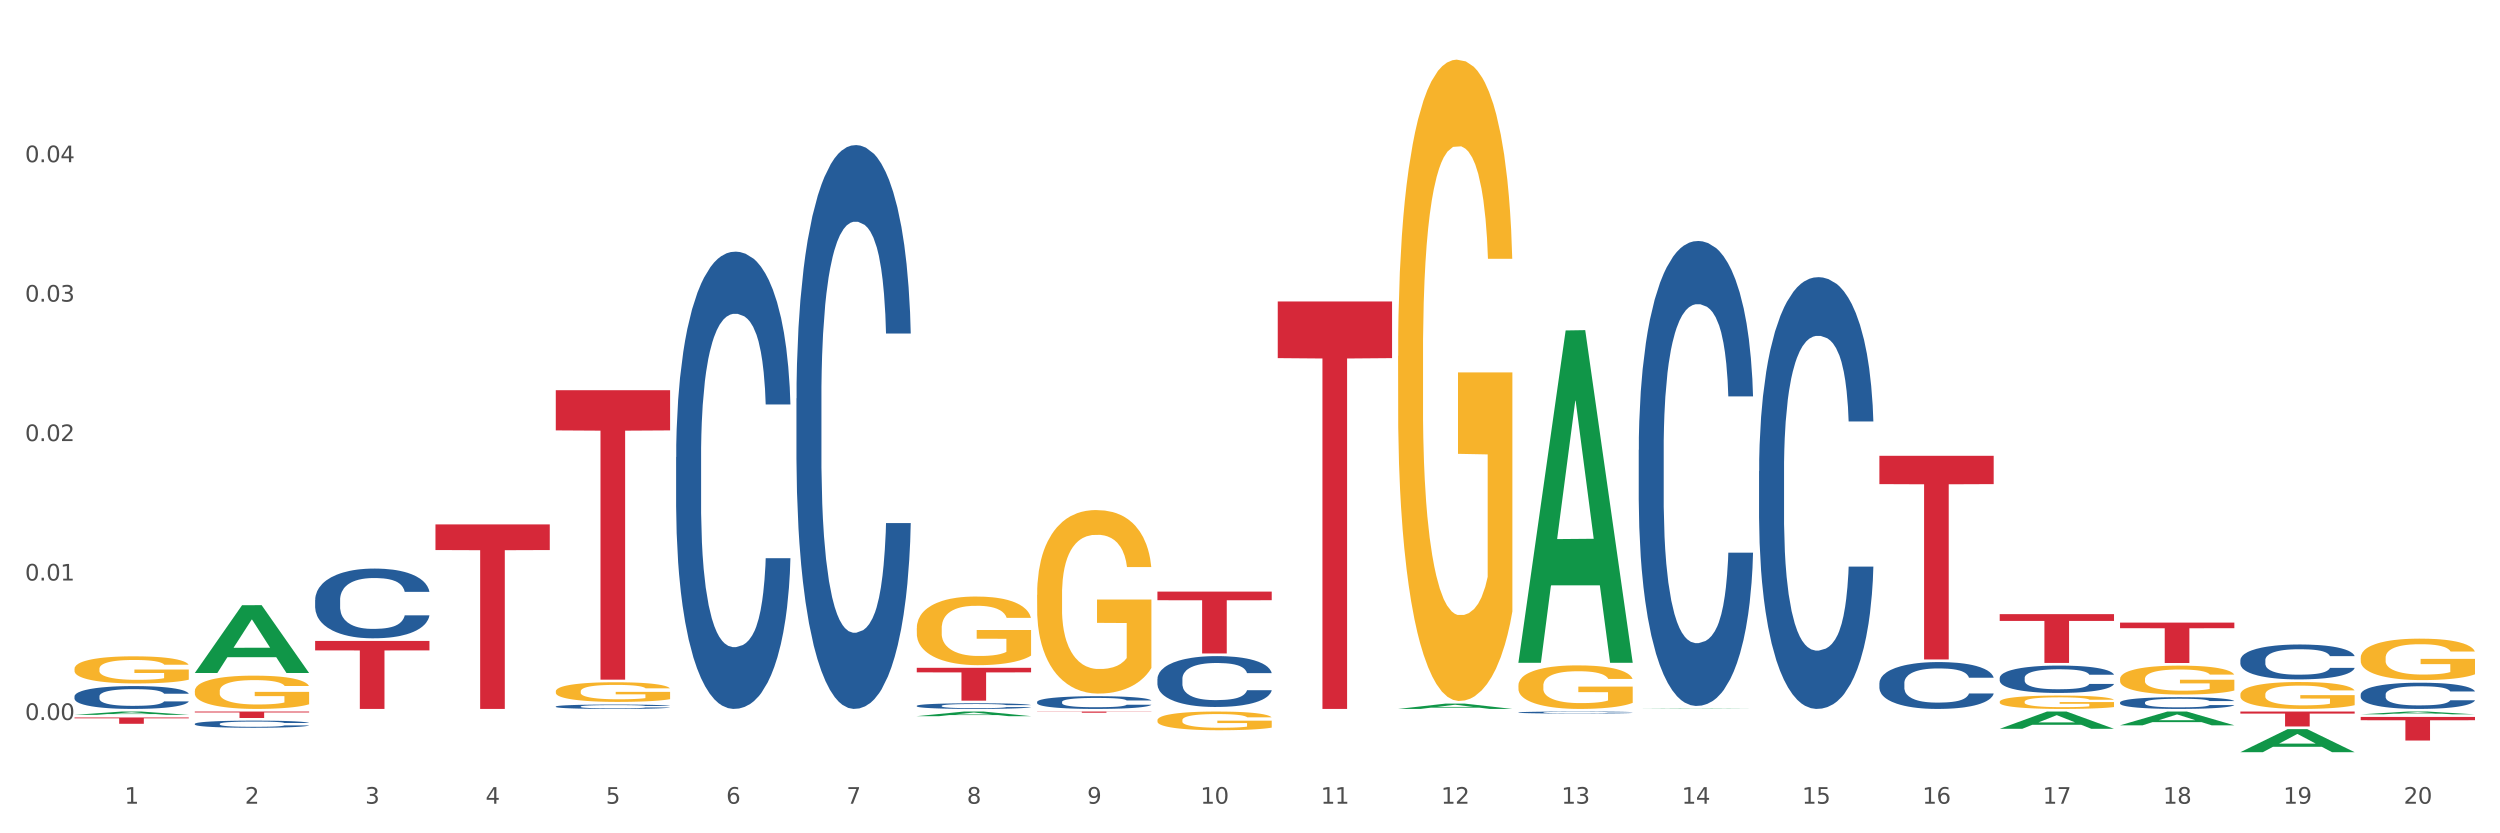 <?xml version="1.0" encoding="utf-8" standalone="no"?>
<!DOCTYPE svg PUBLIC "-//W3C//DTD SVG 1.1//EN"
  "http://www.w3.org/Graphics/SVG/1.1/DTD/svg11.dtd">
<svg xmlns:xlink="http://www.w3.org/1999/xlink" width="1080pt" height="360pt" viewBox="0 0 1080 360" xmlns="http://www.w3.org/2000/svg" version="1.1">
 <rect x="0" y="0" width="1080" height="360" fill="#333333" stroke="none"/>
 <defs>
  <style type="text/css">*{stroke-linejoin: round; stroke-linecap: butt}</style>
 </defs>
 <g id="figure_1">
  <g id="patch_1">
   <path d="M 0 360 
L 1080 360 
L 1080 0 
L 0 0 
z
" style="fill: #ffffff; stroke: #ffffff; stroke-linejoin: miter"/>
  </g>
  <g id="axes_1">
   <g id="matplotlib.axis_1">
    <g id="xtick_1">
     <g id="text_1">
      <!-- 1 -->
      <g style="fill: #4d4d4d" transform="translate(53.812 347.204) scale(0.096 -0.096)">
       <defs>
        <path id="DejaVuSans-31" d="M 794 531 
L 1825 531 
L 1825 4091 
L 703 3866 
L 703 4441 
L 1819 4666 
L 2450 4666 
L 2450 531 
L 3481 531 
L 3481 0 
L 794 0 
L 794 531 
z
" transform="scale(0.016)"/>
       </defs>
       <use xlink:href="#DejaVuSans-31"/>
      </g>
     </g>
    </g>
    <g id="xtick_2">
     <g id="text_2">
      <!-- 2 -->
      <g style="fill: #4d4d4d" transform="translate(105.793 347.204) scale(0.096 -0.096)">
       <defs>
        <path id="DejaVuSans-32" d="M 1228 531 
L 3431 531 
L 3431 0 
L 469 0 
L 469 531 
Q 828 903 1448 1529 
Q 2069 2156 2228 2338 
Q 2531 2678 2651 2914 
Q 2772 3150 2772 3378 
Q 2772 3750 2511 3984 
Q 2250 4219 1831 4219 
Q 1534 4219 1204 4116 
Q 875 4013 500 3803 
L 500 4441 
Q 881 4594 1212 4672 
Q 1544 4750 1819 4750 
Q 2544 4750 2975 4387 
Q 3406 4025 3406 3419 
Q 3406 3131 3298 2873 
Q 3191 2616 2906 2266 
Q 2828 2175 2409 1742 
Q 1991 1309 1228 531 
z
" transform="scale(0.016)"/>
       </defs>
       <use xlink:href="#DejaVuSans-32"/>
      </g>
     </g>
    </g>
    <g id="xtick_3">
     <g id="text_3">
      <!-- 3 -->
      <g style="fill: #4d4d4d" transform="translate(157.774 347.204) scale(0.096 -0.096)">
       <defs>
        <path id="DejaVuSans-33" d="M 2597 2516 
Q 3050 2419 3304 2112 
Q 3559 1806 3559 1356 
Q 3559 666 3084 287 
Q 2609 -91 1734 -91 
Q 1441 -91 1130 -33 
Q 819 25 488 141 
L 488 750 
Q 750 597 1062 519 
Q 1375 441 1716 441 
Q 2309 441 2620 675 
Q 2931 909 2931 1356 
Q 2931 1769 2642 2001 
Q 2353 2234 1838 2234 
L 1294 2234 
L 1294 2753 
L 1863 2753 
Q 2328 2753 2575 2939 
Q 2822 3125 2822 3475 
Q 2822 3834 2567 4026 
Q 2313 4219 1838 4219 
Q 1578 4219 1281 4162 
Q 984 4106 628 3988 
L 628 4550 
Q 988 4650 1302 4700 
Q 1616 4750 1894 4750 
Q 2613 4750 3031 4423 
Q 3450 4097 3450 3541 
Q 3450 3153 3228 2886 
Q 3006 2619 2597 2516 
z
" transform="scale(0.016)"/>
       </defs>
       <use xlink:href="#DejaVuSans-33"/>
      </g>
     </g>
    </g>
    <g id="xtick_4">
     <g id="text_4">
      <!-- 4 -->
      <g style="fill: #4d4d4d" transform="translate(209.756 347.204) scale(0.096 -0.096)">
       <defs>
        <path id="DejaVuSans-34" d="M 2419 4116 
L 825 1625 
L 2419 1625 
L 2419 4116 
z
M 2253 4666 
L 3047 4666 
L 3047 1625 
L 3713 1625 
L 3713 1100 
L 3047 1100 
L 3047 0 
L 2419 0 
L 2419 1100 
L 313 1100 
L 313 1709 
L 2253 4666 
z
" transform="scale(0.016)"/>
       </defs>
       <use xlink:href="#DejaVuSans-34"/>
      </g>
     </g>
    </g>
    <g id="xtick_5">
     <g id="text_5">
      <!-- 5 -->
      <g style="fill: #4d4d4d" transform="translate(261.737 347.204) scale(0.096 -0.096)">
       <defs>
        <path id="DejaVuSans-35" d="M 691 4666 
L 3169 4666 
L 3169 4134 
L 1269 4134 
L 1269 2991 
Q 1406 3038 1543 3061 
Q 1681 3084 1819 3084 
Q 2600 3084 3056 2656 
Q 3513 2228 3513 1497 
Q 3513 744 3044 326 
Q 2575 -91 1722 -91 
Q 1428 -91 1123 -41 
Q 819 9 494 109 
L 494 744 
Q 775 591 1075 516 
Q 1375 441 1709 441 
Q 2250 441 2565 725 
Q 2881 1009 2881 1497 
Q 2881 1984 2565 2268 
Q 2250 2553 1709 2553 
Q 1456 2553 1204 2497 
Q 953 2441 691 2322 
L 691 4666 
z
" transform="scale(0.016)"/>
       </defs>
       <use xlink:href="#DejaVuSans-35"/>
      </g>
     </g>
    </g>
    <g id="xtick_6">
     <g id="text_6">
      <!-- 6 -->
      <g style="fill: #4d4d4d" transform="translate(313.718 347.204) scale(0.096 -0.096)">
       <defs>
        <path id="DejaVuSans-36" d="M 2113 2584 
Q 1688 2584 1439 2293 
Q 1191 2003 1191 1497 
Q 1191 994 1439 701 
Q 1688 409 2113 409 
Q 2538 409 2786 701 
Q 3034 994 3034 1497 
Q 3034 2003 2786 2293 
Q 2538 2584 2113 2584 
z
M 3366 4563 
L 3366 3988 
Q 3128 4100 2886 4159 
Q 2644 4219 2406 4219 
Q 1781 4219 1451 3797 
Q 1122 3375 1075 2522 
Q 1259 2794 1537 2939 
Q 1816 3084 2150 3084 
Q 2853 3084 3261 2657 
Q 3669 2231 3669 1497 
Q 3669 778 3244 343 
Q 2819 -91 2113 -91 
Q 1303 -91 875 529 
Q 447 1150 447 2328 
Q 447 3434 972 4092 
Q 1497 4750 2381 4750 
Q 2619 4750 2861 4703 
Q 3103 4656 3366 4563 
z
" transform="scale(0.016)"/>
       </defs>
       <use xlink:href="#DejaVuSans-36"/>
      </g>
     </g>
    </g>
    <g id="xtick_7">
     <g id="text_7">
      <!-- 7 -->
      <g style="fill: #4d4d4d" transform="translate(365.699 347.204) scale(0.096 -0.096)">
       <defs>
        <path id="DejaVuSans-37" d="M 525 4666 
L 3525 4666 
L 3525 4397 
L 1831 0 
L 1172 0 
L 2766 4134 
L 525 4134 
L 525 4666 
z
" transform="scale(0.016)"/>
       </defs>
       <use xlink:href="#DejaVuSans-37"/>
      </g>
     </g>
    </g>
    <g id="xtick_8">
     <g id="text_8">
      <!-- 8 -->
      <g style="fill: #4d4d4d" transform="translate(417.68 347.204) scale(0.096 -0.096)">
       <defs>
        <path id="DejaVuSans-38" d="M 2034 2216 
Q 1584 2216 1326 1975 
Q 1069 1734 1069 1313 
Q 1069 891 1326 650 
Q 1584 409 2034 409 
Q 2484 409 2743 651 
Q 3003 894 3003 1313 
Q 3003 1734 2745 1975 
Q 2488 2216 2034 2216 
z
M 1403 2484 
Q 997 2584 770 2862 
Q 544 3141 544 3541 
Q 544 4100 942 4425 
Q 1341 4750 2034 4750 
Q 2731 4750 3128 4425 
Q 3525 4100 3525 3541 
Q 3525 3141 3298 2862 
Q 3072 2584 2669 2484 
Q 3125 2378 3379 2068 
Q 3634 1759 3634 1313 
Q 3634 634 3220 271 
Q 2806 -91 2034 -91 
Q 1263 -91 848 271 
Q 434 634 434 1313 
Q 434 1759 690 2068 
Q 947 2378 1403 2484 
z
M 1172 3481 
Q 1172 3119 1398 2916 
Q 1625 2713 2034 2713 
Q 2441 2713 2670 2916 
Q 2900 3119 2900 3481 
Q 2900 3844 2670 4047 
Q 2441 4250 2034 4250 
Q 1625 4250 1398 4047 
Q 1172 3844 1172 3481 
z
" transform="scale(0.016)"/>
       </defs>
       <use xlink:href="#DejaVuSans-38"/>
      </g>
     </g>
    </g>
    <g id="xtick_9">
     <g id="text_9">
      <!-- 9 -->
      <g style="fill: #4d4d4d" transform="translate(469.662 347.204) scale(0.096 -0.096)">
       <defs>
        <path id="DejaVuSans-39" d="M 703 97 
L 703 672 
Q 941 559 1184 500 
Q 1428 441 1663 441 
Q 2288 441 2617 861 
Q 2947 1281 2994 2138 
Q 2813 1869 2534 1725 
Q 2256 1581 1919 1581 
Q 1219 1581 811 2004 
Q 403 2428 403 3163 
Q 403 3881 828 4315 
Q 1253 4750 1959 4750 
Q 2769 4750 3195 4129 
Q 3622 3509 3622 2328 
Q 3622 1225 3098 567 
Q 2575 -91 1691 -91 
Q 1453 -91 1209 -44 
Q 966 3 703 97 
z
M 1959 2075 
Q 2384 2075 2632 2365 
Q 2881 2656 2881 3163 
Q 2881 3666 2632 3958 
Q 2384 4250 1959 4250 
Q 1534 4250 1286 3958 
Q 1038 3666 1038 3163 
Q 1038 2656 1286 2365 
Q 1534 2075 1959 2075 
z
" transform="scale(0.016)"/>
       </defs>
       <use xlink:href="#DejaVuSans-39"/>
      </g>
     </g>
    </g>
    <g id="xtick_10">
     <g id="text_10">
      <!-- 10 -->
      <g style="fill: #4d4d4d" transform="translate(518.589 347.204) scale(0.096 -0.096)">
       <defs>
        <path id="DejaVuSans-30" d="M 2034 4250 
Q 1547 4250 1301 3770 
Q 1056 3291 1056 2328 
Q 1056 1369 1301 889 
Q 1547 409 2034 409 
Q 2525 409 2770 889 
Q 3016 1369 3016 2328 
Q 3016 3291 2770 3770 
Q 2525 4250 2034 4250 
z
M 2034 4750 
Q 2819 4750 3233 4129 
Q 3647 3509 3647 2328 
Q 3647 1150 3233 529 
Q 2819 -91 2034 -91 
Q 1250 -91 836 529 
Q 422 1150 422 2328 
Q 422 3509 836 4129 
Q 1250 4750 2034 4750 
z
" transform="scale(0.016)"/>
       </defs>
       <use xlink:href="#DejaVuSans-31"/>
       <use xlink:href="#DejaVuSans-30" transform="translate(63.623 0)"/>
      </g>
     </g>
    </g>
    <g id="xtick_11">
     <g id="text_11">
      <!-- 11 -->
      <g style="fill: #4d4d4d" transform="translate(570.57 347.204) scale(0.096 -0.096)">
       <use xlink:href="#DejaVuSans-31"/>
       <use xlink:href="#DejaVuSans-31" transform="translate(63.623 0)"/>
      </g>
     </g>
    </g>
    <g id="xtick_12">
     <g id="text_12">
      <!-- 12 -->
      <g style="fill: #4d4d4d" transform="translate(622.551 347.204) scale(0.096 -0.096)">
       <use xlink:href="#DejaVuSans-31"/>
       <use xlink:href="#DejaVuSans-32" transform="translate(63.623 0)"/>
      </g>
     </g>
    </g>
    <g id="xtick_13">
     <g id="text_13">
      <!-- 13 -->
      <g style="fill: #4d4d4d" transform="translate(674.533 347.204) scale(0.096 -0.096)">
       <use xlink:href="#DejaVuSans-31"/>
       <use xlink:href="#DejaVuSans-33" transform="translate(63.623 0)"/>
      </g>
     </g>
    </g>
    <g id="xtick_14">
     <g id="text_14">
      <!-- 14 -->
      <g style="fill: #4d4d4d" transform="translate(726.514 347.204) scale(0.096 -0.096)">
       <use xlink:href="#DejaVuSans-31"/>
       <use xlink:href="#DejaVuSans-34" transform="translate(63.623 0)"/>
      </g>
     </g>
    </g>
    <g id="xtick_15">
     <g id="text_15">
      <!-- 15 -->
      <g style="fill: #4d4d4d" transform="translate(778.495 347.204) scale(0.096 -0.096)">
       <use xlink:href="#DejaVuSans-31"/>
       <use xlink:href="#DejaVuSans-35" transform="translate(63.623 0)"/>
      </g>
     </g>
    </g>
    <g id="xtick_16">
     <g id="text_16">
      <!-- 16 -->
      <g style="fill: #4d4d4d" transform="translate(830.476 347.204) scale(0.096 -0.096)">
       <use xlink:href="#DejaVuSans-31"/>
       <use xlink:href="#DejaVuSans-36" transform="translate(63.623 0)"/>
      </g>
     </g>
    </g>
    <g id="xtick_17">
     <g id="text_17">
      <!-- 17 -->
      <g style="fill: #4d4d4d" transform="translate(882.457 347.204) scale(0.096 -0.096)">
       <use xlink:href="#DejaVuSans-31"/>
       <use xlink:href="#DejaVuSans-37" transform="translate(63.623 0)"/>
      </g>
     </g>
    </g>
    <g id="xtick_18">
     <g id="text_18">
      <!-- 18 -->
      <g style="fill: #4d4d4d" transform="translate(934.439 347.204) scale(0.096 -0.096)">
       <use xlink:href="#DejaVuSans-31"/>
       <use xlink:href="#DejaVuSans-38" transform="translate(63.623 0)"/>
      </g>
     </g>
    </g>
    <g id="xtick_19">
     <g id="text_19">
      <!-- 19 -->
      <g style="fill: #4d4d4d" transform="translate(986.42 347.204) scale(0.096 -0.096)">
       <use xlink:href="#DejaVuSans-31"/>
       <use xlink:href="#DejaVuSans-39" transform="translate(63.623 0)"/>
      </g>
     </g>
    </g>
    <g id="xtick_20">
     <g id="text_20">
      <!-- 20 -->
      <g style="fill: #4d4d4d" transform="translate(1038.401 347.204) scale(0.096 -0.096)">
       <use xlink:href="#DejaVuSans-32"/>
       <use xlink:href="#DejaVuSans-30" transform="translate(63.623 0)"/>
      </g>
     </g>
    </g>
    <g id="xtick_21"/>
    <g id="xtick_22"/>
    <g id="xtick_23"/>
    <g id="xtick_24"/>
    <g id="xtick_25"/>
    <g id="xtick_26"/>
    <g id="xtick_27"/>
    <g id="xtick_28"/>
    <g id="xtick_29"/>
    <g id="xtick_30"/>
    <g id="xtick_31"/>
    <g id="xtick_32"/>
    <g id="xtick_33"/>
    <g id="xtick_34"/>
    <g id="xtick_35"/>
    <g id="xtick_36"/>
    <g id="xtick_37"/>
    <g id="xtick_38"/>
    <g id="xtick_39"/>
   </g>
   <g id="matplotlib.axis_2">
    <g id="ytick_1">
     <g id="text_21">
      <!-- 0.00 -->
      <g style="fill: #4d4d4d" transform="translate(10.8 311.032) scale(0.096 -0.096)">
       <defs>
        <path id="DejaVuSans-2e" d="M 684 794 
L 1344 794 
L 1344 0 
L 684 0 
L 684 794 
z
" transform="scale(0.016)"/>
       </defs>
       <use xlink:href="#DejaVuSans-30"/>
       <use xlink:href="#DejaVuSans-2e" transform="translate(63.623 0)"/>
       <use xlink:href="#DejaVuSans-30" transform="translate(95.41 0)"/>
       <use xlink:href="#DejaVuSans-30" transform="translate(159.033 0)"/>
      </g>
     </g>
    </g>
    <g id="ytick_2">
     <g id="text_22">
      <!-- 0.01 -->
      <g style="fill: #4d4d4d" transform="translate(10.8 250.793) scale(0.096 -0.096)">
       <use xlink:href="#DejaVuSans-30"/>
       <use xlink:href="#DejaVuSans-2e" transform="translate(63.623 0)"/>
       <use xlink:href="#DejaVuSans-30" transform="translate(95.41 0)"/>
       <use xlink:href="#DejaVuSans-31" transform="translate(159.033 0)"/>
      </g>
     </g>
    </g>
    <g id="ytick_3">
     <g id="text_23">
      <!-- 0.02 -->
      <g style="fill: #4d4d4d" transform="translate(10.8 190.553) scale(0.096 -0.096)">
       <use xlink:href="#DejaVuSans-30"/>
       <use xlink:href="#DejaVuSans-2e" transform="translate(63.623 0)"/>
       <use xlink:href="#DejaVuSans-30" transform="translate(95.41 0)"/>
       <use xlink:href="#DejaVuSans-32" transform="translate(159.033 0)"/>
      </g>
     </g>
    </g>
    <g id="ytick_4">
     <g id="text_24">
      <!-- 0.03 -->
      <g style="fill: #4d4d4d" transform="translate(10.8 130.313) scale(0.096 -0.096)">
       <use xlink:href="#DejaVuSans-30"/>
       <use xlink:href="#DejaVuSans-2e" transform="translate(63.623 0)"/>
       <use xlink:href="#DejaVuSans-30" transform="translate(95.41 0)"/>
       <use xlink:href="#DejaVuSans-33" transform="translate(159.033 0)"/>
      </g>
     </g>
    </g>
    <g id="ytick_5">
     <g id="text_25">
      <!-- 0.04 -->
      <g style="fill: #4d4d4d" transform="translate(10.8 70.073) scale(0.096 -0.096)">
       <use xlink:href="#DejaVuSans-30"/>
       <use xlink:href="#DejaVuSans-2e" transform="translate(63.623 0)"/>
       <use xlink:href="#DejaVuSans-30" transform="translate(95.41 0)"/>
       <use xlink:href="#DejaVuSans-34" transform="translate(159.033 0)"/>
      </g>
     </g>
    </g>
    <g id="ytick_6"/>
    <g id="ytick_7"/>
    <g id="ytick_8"/>
    <g id="ytick_9"/>
    <g id="ytick_10"/>
   </g>
   <g id="PolyCollection_1">
    <path d="M 32.175 308.816 
L 32.226 308.815 
L 52.59 307.387 
L 61.041 307.385 
L 81.557 308.819 
L 71.783 308.819 
L 67.353 308.485 
L 46.328 308.485 
L 46.175 308.49 
L 41.899 308.819 
L 32.175 308.819 
L 32.175 308.816 
L 48.975 308.286 
L 64.706 308.284 
L 56.917 307.691 
L 56.815 307.688 
L 56.713 307.692 
L 48.924 308.284 
L 48.975 308.286 
L 32.175 308.816 
z
" clip-path="url(#p78a05aa6c0)" style="fill: #109648"/>
    <path d="M 967.837 300.004 
L 967.895 299.993 
L 967.895 299.611 
L 968.012 299.281 
L 968.595 298.485 
L 969.469 297.826 
L 970.11 297.476 
L 970.752 297.189 
L 971.51 296.903 
L 972.443 296.605 
L 974.133 296.17 
L 975.183 295.947 
L 976.465 295.713 
L 978.798 295.373 
L 980.488 295.182 
L 982.237 295.023 
L 985.094 294.832 
L 986.96 294.747 
L 988.942 294.683 
L 991.333 294.64 
L 993.14 294.63 
L 997.104 294.662 
L 1000.486 294.757 
L 1002.118 294.832 
L 1004.217 294.959 
L 1005.325 295.044 
L 1007.132 295.214 
L 1008.998 295.437 
L 1010.281 295.628 
L 1012.205 295.989 
L 1013.662 296.35 
L 1015.003 296.796 
L 1015.703 297.104 
L 1016.228 297.391 
L 1016.694 297.72 
L 1017.16 298.241 
L 1006.666 298.241 
L 1006.258 297.869 
L 1005.617 297.518 
L 1004.684 297.179 
L 1003.868 296.966 
L 1002.468 296.701 
L 1001.186 296.531 
L 999.845 296.403 
L 998.212 296.297 
L 996.93 296.244 
L 995.122 296.202 
L 991.566 296.212 
L 989.175 296.297 
L 987.543 296.403 
L 986.493 296.499 
L 985.561 296.605 
L 984.511 296.754 
L 983.287 296.977 
L 982.412 297.179 
L 981.538 297.434 
L 980.838 297.688 
L 980.197 297.986 
L 979.672 298.304 
L 979.264 298.634 
L 978.914 299.037 
L 978.623 299.706 
L 978.623 301.161 
L 978.739 301.49 
L 979.031 301.926 
L 979.381 302.255 
L 979.964 302.648 
L 980.488 302.913 
L 981.479 303.296 
L 982.587 303.614 
L 983.462 303.816 
L 984.336 303.986 
L 985.852 304.22 
L 987.543 304.411 
L 989 304.528 
L 990.983 304.634 
L 992.324 304.676 
L 993.49 304.698 
L 996.347 304.698 
L 998.387 304.666 
L 1000.661 304.591 
L 1002.41 304.496 
L 1003.868 304.379 
L 1005.5 304.188 
L 1006.549 304.007 
L 1006.549 301.788 
L 993.723 301.777 
L 993.723 300.301 
L 1017.219 300.301 
L 1017.219 304.634 
L 1016.228 304.857 
L 1015.12 305.059 
L 1013.954 305.239 
L 1012.205 305.462 
L 1010.106 305.675 
L 1008.24 305.823 
L 1006.258 305.951 
L 1003.926 306.068 
L 1000.894 306.174 
L 999.028 306.216 
L 996.696 306.248 
L 993.956 306.259 
L 991.566 306.237 
L 989.234 306.184 
L 986.785 306.089 
L 984.395 305.951 
L 982.587 305.813 
L 980.78 305.643 
L 978.856 305.42 
L 977.34 305.207 
L 976.174 305.016 
L 974.891 304.772 
L 973.492 304.453 
L 972.443 304.167 
L 971.51 303.869 
L 970.519 303.487 
L 969.819 303.158 
L 969.119 302.744 
L 968.711 302.436 
L 968.245 301.958 
L 967.895 301.289 
L 967.837 300.004 
z
" clip-path="url(#p78a05aa6c0)" style="fill: #f7b32b"/>
    <path d="M 1019.818 284.165 
L 1019.876 284.149 
L 1019.876 283.56 
L 1019.993 283.053 
L 1020.576 281.826 
L 1021.45 280.812 
L 1022.092 280.272 
L 1022.733 279.83 
L 1023.491 279.389 
L 1024.424 278.931 
L 1026.115 278.26 
L 1027.164 277.917 
L 1028.447 277.557 
L 1030.779 277.033 
L 1032.469 276.739 
L 1034.219 276.493 
L 1037.075 276.199 
L 1038.941 276.068 
L 1040.923 275.97 
L 1043.314 275.904 
L 1045.121 275.888 
L 1049.086 275.937 
L 1052.467 276.084 
L 1054.1 276.199 
L 1056.199 276.395 
L 1057.306 276.526 
L 1059.114 276.788 
L 1060.979 277.131 
L 1062.262 277.426 
L 1064.186 277.982 
L 1065.644 278.538 
L 1066.985 279.225 
L 1067.684 279.7 
L 1068.209 280.141 
L 1068.675 280.648 
L 1069.142 281.45 
L 1058.647 281.45 
L 1058.239 280.877 
L 1057.598 280.338 
L 1056.665 279.814 
L 1055.849 279.487 
L 1054.449 279.078 
L 1053.167 278.816 
L 1051.826 278.62 
L 1050.193 278.456 
L 1048.911 278.375 
L 1047.103 278.309 
L 1043.547 278.325 
L 1041.157 278.456 
L 1039.524 278.62 
L 1038.475 278.767 
L 1037.542 278.931 
L 1036.492 279.16 
L 1035.268 279.503 
L 1034.393 279.814 
L 1033.519 280.207 
L 1032.819 280.599 
L 1032.178 281.057 
L 1031.653 281.548 
L 1031.245 282.055 
L 1030.895 282.677 
L 1030.604 283.707 
L 1030.604 285.948 
L 1030.72 286.455 
L 1031.012 287.126 
L 1031.362 287.633 
L 1031.945 288.238 
L 1032.469 288.647 
L 1033.461 289.236 
L 1034.568 289.727 
L 1035.443 290.038 
L 1036.317 290.3 
L 1037.833 290.659 
L 1039.524 290.954 
L 1040.982 291.134 
L 1042.964 291.297 
L 1044.305 291.363 
L 1045.471 291.396 
L 1048.328 291.396 
L 1050.368 291.347 
L 1052.642 291.232 
L 1054.391 291.085 
L 1055.849 290.905 
L 1057.481 290.61 
L 1058.531 290.332 
L 1058.531 286.913 
L 1045.704 286.897 
L 1045.704 284.623 
L 1069.2 284.623 
L 1069.2 291.297 
L 1068.209 291.641 
L 1067.101 291.952 
L 1065.935 292.23 
L 1064.186 292.573 
L 1062.087 292.901 
L 1060.221 293.13 
L 1058.239 293.326 
L 1055.907 293.506 
L 1052.875 293.669 
L 1051.01 293.735 
L 1048.678 293.784 
L 1045.937 293.8 
L 1043.547 293.768 
L 1041.215 293.686 
L 1038.766 293.539 
L 1036.376 293.326 
L 1034.568 293.113 
L 1032.761 292.851 
L 1030.837 292.508 
L 1029.321 292.181 
L 1028.155 291.886 
L 1026.872 291.51 
L 1025.473 291.019 
L 1024.424 290.578 
L 1023.491 290.12 
L 1022.5 289.531 
L 1021.8 289.024 
L 1021.101 288.386 
L 1020.692 287.911 
L 1020.226 287.175 
L 1019.876 286.145 
L 1019.818 284.165 
z
" clip-path="url(#p78a05aa6c0)" style="fill: #f7b32b"/>
    <path d="M 707.931 194.358 
L 707.989 194.175 
L 707.989 189.038 
L 708.164 182.067 
L 708.806 169.225 
L 709.623 159.502 
L 711.024 148.129 
L 711.783 143.359 
L 712.775 138.039 
L 714.818 129.417 
L 717.153 122.079 
L 718.788 118.043 
L 720.014 115.474 
L 722.757 110.888 
L 724.333 108.87 
L 725.967 107.219 
L 727.368 106.118 
L 729.703 104.834 
L 731.571 104.284 
L 733.731 104.1 
L 735.54 104.284 
L 737.934 105.018 
L 741.436 107.219 
L 742.778 108.503 
L 744.588 110.705 
L 746.456 113.64 
L 747.973 116.575 
L 749.725 120.794 
L 751.534 126.298 
L 753.285 133.269 
L 754.511 139.69 
L 755.503 146.477 
L 756.379 154.733 
L 757.021 163.722 
L 757.313 171.243 
L 746.631 171.243 
L 746.339 164.456 
L 745.755 157.118 
L 745.172 152.164 
L 744.529 148.129 
L 743.537 143.542 
L 742.662 140.607 
L 741.202 137.122 
L 739.86 134.92 
L 738.751 133.636 
L 737.408 132.535 
L 734.548 131.435 
L 732.505 131.435 
L 731.221 131.801 
L 729.645 132.719 
L 728.302 134.003 
L 726.726 136.204 
L 725.5 138.589 
L 724.275 141.708 
L 723.574 143.909 
L 722.523 147.945 
L 721.823 151.247 
L 720.889 156.934 
L 720.364 160.97 
L 719.43 171.427 
L 719.021 179.132 
L 718.846 184.452 
L 718.729 190.322 
L 718.729 218.94 
L 719.08 231.782 
L 719.371 237.285 
L 719.838 243.523 
L 720.714 251.594 
L 721.998 259.483 
L 723.341 265.17 
L 724.45 268.655 
L 725.5 271.224 
L 726.551 273.242 
L 727.835 275.076 
L 728.886 276.177 
L 730.462 277.277 
L 732.33 277.828 
L 733.789 277.828 
L 736.766 276.911 
L 738.109 275.993 
L 739.393 274.709 
L 740.794 272.691 
L 741.903 270.49 
L 742.545 268.839 
L 743.596 265.353 
L 744.413 261.684 
L 745.113 257.465 
L 745.58 253.796 
L 746.105 248.292 
L 746.514 242.055 
L 746.631 238.753 
L 757.313 238.753 
L 757.079 245.357 
L 756.671 251.778 
L 755.853 260.4 
L 755.211 265.353 
L 754.219 271.407 
L 753.168 276.544 
L 751.709 282.231 
L 750.367 286.45 
L 748.966 290.119 
L 747.448 293.421 
L 744.705 298.007 
L 743.712 299.291 
L 741.611 301.493 
L 739.976 302.777 
L 737.583 304.061 
L 735.132 304.795 
L 732.563 304.978 
L 730.287 304.612 
L 727.777 303.511 
L 726.201 302.41 
L 724.45 300.759 
L 722.407 298.191 
L 720.48 295.072 
L 718.671 291.403 
L 716.978 287.184 
L 715.402 282.414 
L 713.359 274.526 
L 711.842 266.821 
L 710.732 259.666 
L 709.974 253.612 
L 709.215 245.907 
L 708.806 240.587 
L 708.164 227.746 
L 707.931 215.822 
L 707.931 194.358 
z
" clip-path="url(#p78a05aa6c0)" style="fill: #255c99"/>
    <path d="M 759.912 203.539 
L 759.97 203.369 
L 759.97 198.599 
L 760.145 192.126 
L 760.787 180.202 
L 761.605 171.173 
L 763.006 160.612 
L 763.764 156.183 
L 764.757 151.243 
L 766.8 143.236 
L 769.135 136.422 
L 770.769 132.675 
L 771.995 130.29 
L 774.738 126.031 
L 776.314 124.157 
L 777.949 122.624 
L 779.349 121.602 
L 781.684 120.41 
L 783.552 119.899 
L 785.712 119.728 
L 787.521 119.899 
L 789.915 120.58 
L 793.417 122.624 
L 794.76 123.817 
L 796.569 125.861 
L 798.437 128.586 
L 799.955 131.312 
L 801.706 135.23 
L 803.515 140.34 
L 805.266 146.814 
L 806.492 152.776 
L 807.484 159.079 
L 808.36 166.744 
L 809.002 175.091 
L 809.294 182.075 
L 798.612 182.075 
L 798.32 175.773 
L 797.736 168.959 
L 797.153 164.359 
L 796.511 160.612 
L 795.518 156.353 
L 794.643 153.627 
L 793.183 150.391 
L 791.841 148.347 
L 790.732 147.154 
L 789.389 146.132 
L 786.529 145.11 
L 784.486 145.11 
L 783.202 145.451 
L 781.626 146.302 
L 780.283 147.495 
L 778.707 149.539 
L 777.482 151.754 
L 776.256 154.65 
L 775.555 156.694 
L 774.505 160.441 
L 773.804 163.508 
L 772.87 168.788 
L 772.345 172.536 
L 771.411 182.246 
L 771.002 189.4 
L 770.827 194.34 
L 770.711 199.792 
L 770.711 226.366 
L 771.061 238.29 
L 771.353 243.401 
L 771.82 249.192 
L 772.695 256.688 
L 773.979 264.013 
L 775.322 269.293 
L 776.431 272.53 
L 777.482 274.915 
L 778.532 276.789 
L 779.816 278.492 
L 780.867 279.514 
L 782.443 280.536 
L 784.311 281.047 
L 785.77 281.047 
L 788.747 280.196 
L 790.09 279.344 
L 791.374 278.151 
L 792.775 276.278 
L 793.884 274.233 
L 794.526 272.7 
L 795.577 269.464 
L 796.394 266.057 
L 797.094 262.139 
L 797.561 258.732 
L 798.087 253.621 
L 798.495 247.83 
L 798.612 244.763 
L 809.294 244.763 
L 809.061 250.896 
L 808.652 256.858 
L 807.835 264.864 
L 807.193 269.464 
L 806.2 275.085 
L 805.15 279.855 
L 803.69 285.136 
L 802.348 289.054 
L 800.947 292.461 
L 799.429 295.527 
L 796.686 299.786 
L 795.693 300.978 
L 793.592 303.022 
L 791.958 304.215 
L 789.564 305.407 
L 787.113 306.088 
L 784.545 306.259 
L 782.268 305.918 
L 779.758 304.896 
L 778.182 303.874 
L 776.431 302.341 
L 774.388 299.956 
L 772.462 297.06 
L 770.652 293.653 
L 768.959 289.735 
L 767.383 285.306 
L 765.34 277.981 
L 763.823 270.826 
L 762.714 264.183 
L 761.955 258.561 
L 761.196 251.407 
L 760.787 246.467 
L 760.145 234.542 
L 759.912 223.47 
L 759.912 203.539 
z
" clip-path="url(#p78a05aa6c0)" style="fill: #255c99"/>
    <path d="M 811.893 295.109 
L 811.951 295.09 
L 811.951 294.573 
L 812.127 293.87 
L 812.769 292.576 
L 813.586 291.596 
L 814.987 290.449 
L 815.746 289.969 
L 816.738 289.432 
L 818.781 288.563 
L 821.116 287.824 
L 822.75 287.417 
L 823.976 287.158 
L 826.719 286.696 
L 828.295 286.492 
L 829.93 286.326 
L 831.331 286.215 
L 833.666 286.086 
L 835.533 286.03 
L 837.693 286.012 
L 839.503 286.03 
L 841.896 286.104 
L 845.398 286.326 
L 846.741 286.455 
L 848.55 286.677 
L 850.418 286.973 
L 851.936 287.269 
L 853.687 287.694 
L 855.496 288.249 
L 857.248 288.952 
L 858.473 289.599 
L 859.466 290.283 
L 860.341 291.115 
L 860.983 292.021 
L 861.275 292.779 
L 850.593 292.779 
L 850.301 292.095 
L 849.718 291.355 
L 849.134 290.856 
L 848.492 290.449 
L 847.5 289.987 
L 846.624 289.691 
L 845.165 289.34 
L 843.822 289.118 
L 842.713 288.989 
L 841.371 288.878 
L 838.51 288.767 
L 836.467 288.767 
L 835.183 288.804 
L 833.607 288.896 
L 832.265 289.026 
L 830.689 289.247 
L 829.463 289.488 
L 828.237 289.802 
L 827.537 290.024 
L 826.486 290.431 
L 825.785 290.764 
L 824.851 291.337 
L 824.326 291.744 
L 823.392 292.798 
L 822.984 293.574 
L 822.808 294.11 
L 822.692 294.702 
L 822.692 297.587 
L 823.042 298.881 
L 823.334 299.436 
L 823.801 300.064 
L 824.676 300.878 
L 825.961 301.673 
L 827.303 302.246 
L 828.412 302.598 
L 829.463 302.856 
L 830.513 303.06 
L 831.798 303.245 
L 832.848 303.356 
L 834.424 303.467 
L 836.292 303.522 
L 837.752 303.522 
L 840.728 303.43 
L 842.071 303.337 
L 843.355 303.208 
L 844.756 303.004 
L 845.865 302.783 
L 846.507 302.616 
L 847.558 302.265 
L 848.375 301.895 
L 849.076 301.47 
L 849.543 301.1 
L 850.068 300.545 
L 850.476 299.916 
L 850.593 299.584 
L 861.275 299.584 
L 861.042 300.249 
L 860.633 300.896 
L 859.816 301.766 
L 859.174 302.265 
L 858.182 302.875 
L 857.131 303.393 
L 855.672 303.966 
L 854.329 304.391 
L 852.928 304.761 
L 851.41 305.094 
L 848.667 305.556 
L 847.675 305.686 
L 845.573 305.907 
L 843.939 306.037 
L 841.546 306.166 
L 839.094 306.24 
L 836.526 306.259 
L 834.249 306.222 
L 831.739 306.111 
L 830.163 306 
L 828.412 305.833 
L 826.369 305.575 
L 824.443 305.26 
L 822.633 304.89 
L 820.941 304.465 
L 819.365 303.984 
L 817.322 303.189 
L 815.804 302.413 
L 814.695 301.692 
L 813.936 301.081 
L 813.177 300.305 
L 812.769 299.769 
L 812.127 298.474 
L 811.893 297.272 
L 811.893 295.109 
z
" clip-path="url(#p78a05aa6c0)" style="fill: #255c99"/>
    <path d="M 863.874 292.839 
L 863.933 292.828 
L 863.933 292.526 
L 864.108 292.115 
L 864.75 291.359 
L 865.567 290.787 
L 866.968 290.117 
L 867.727 289.836 
L 868.719 289.523 
L 870.762 289.015 
L 873.097 288.583 
L 874.731 288.346 
L 875.957 288.194 
L 878.701 287.924 
L 880.277 287.806 
L 881.911 287.708 
L 883.312 287.644 
L 885.647 287.568 
L 887.515 287.536 
L 889.674 287.525 
L 891.484 287.536 
L 893.877 287.579 
L 897.379 287.708 
L 898.722 287.784 
L 900.531 287.914 
L 902.399 288.086 
L 903.917 288.259 
L 905.668 288.508 
L 907.478 288.832 
L 909.229 289.242 
L 910.455 289.62 
L 911.447 290.02 
L 912.322 290.506 
L 912.965 291.035 
L 913.256 291.478 
L 902.574 291.478 
L 902.283 291.078 
L 901.699 290.646 
L 901.115 290.355 
L 900.473 290.117 
L 899.481 289.847 
L 898.605 289.674 
L 897.146 289.469 
L 895.803 289.339 
L 894.694 289.264 
L 893.352 289.199 
L 890.492 289.134 
L 888.449 289.134 
L 887.164 289.156 
L 885.588 289.21 
L 884.246 289.285 
L 882.67 289.415 
L 881.444 289.555 
L 880.218 289.739 
L 879.518 289.869 
L 878.467 290.106 
L 877.767 290.301 
L 876.833 290.636 
L 876.307 290.873 
L 875.373 291.489 
L 874.965 291.943 
L 874.79 292.256 
L 874.673 292.601 
L 874.673 294.287 
L 875.023 295.043 
L 875.315 295.367 
L 875.782 295.734 
L 876.658 296.209 
L 877.942 296.674 
L 879.284 297.009 
L 880.393 297.214 
L 881.444 297.365 
L 882.495 297.484 
L 883.779 297.592 
L 884.83 297.657 
L 886.406 297.721 
L 888.273 297.754 
L 889.733 297.754 
L 892.71 297.7 
L 894.052 297.646 
L 895.336 297.57 
L 896.737 297.451 
L 897.846 297.322 
L 898.488 297.225 
L 899.539 297.019 
L 900.356 296.803 
L 901.057 296.555 
L 901.524 296.339 
L 902.049 296.015 
L 902.458 295.648 
L 902.574 295.453 
L 913.256 295.453 
L 913.023 295.842 
L 912.614 296.22 
L 911.797 296.728 
L 911.155 297.019 
L 910.163 297.376 
L 909.112 297.678 
L 907.653 298.013 
L 906.31 298.262 
L 904.909 298.478 
L 903.392 298.672 
L 900.648 298.942 
L 899.656 299.018 
L 897.555 299.147 
L 895.92 299.223 
L 893.527 299.298 
L 891.075 299.342 
L 888.507 299.353 
L 886.23 299.331 
L 883.72 299.266 
L 882.144 299.201 
L 880.393 299.104 
L 878.35 298.953 
L 876.424 298.769 
L 874.615 298.553 
L 872.922 298.305 
L 871.346 298.024 
L 869.303 297.559 
L 867.785 297.106 
L 866.676 296.685 
L 865.917 296.328 
L 865.158 295.874 
L 864.75 295.561 
L 864.108 294.805 
L 863.874 294.103 
L 863.874 292.839 
z
" clip-path="url(#p78a05aa6c0)" style="fill: #255c99"/>
    <path d="M 915.855 303.458 
L 915.914 303.454 
L 915.914 303.324 
L 916.089 303.147 
L 916.731 302.822 
L 917.548 302.576 
L 918.949 302.288 
L 919.708 302.167 
L 920.7 302.033 
L 922.743 301.814 
L 925.078 301.629 
L 926.713 301.526 
L 927.938 301.461 
L 930.682 301.345 
L 932.258 301.294 
L 933.892 301.252 
L 935.293 301.225 
L 937.628 301.192 
L 939.496 301.178 
L 941.656 301.173 
L 943.465 301.178 
L 945.858 301.197 
L 949.361 301.252 
L 950.703 301.285 
L 952.513 301.341 
L 954.381 301.415 
L 955.898 301.489 
L 957.649 301.596 
L 959.459 301.735 
L 961.21 301.912 
L 962.436 302.074 
L 963.428 302.246 
L 964.304 302.455 
L 964.946 302.683 
L 965.238 302.873 
L 954.556 302.873 
L 954.264 302.701 
L 953.68 302.516 
L 953.096 302.39 
L 952.454 302.288 
L 951.462 302.172 
L 950.586 302.098 
L 949.127 302.009 
L 947.785 301.954 
L 946.676 301.921 
L 945.333 301.893 
L 942.473 301.865 
L 940.43 301.865 
L 939.146 301.875 
L 937.57 301.898 
L 936.227 301.93 
L 934.651 301.986 
L 933.425 302.047 
L 932.199 302.126 
L 931.499 302.181 
L 930.448 302.283 
L 929.748 302.367 
L 928.814 302.511 
L 928.289 302.613 
L 927.355 302.878 
L 926.946 303.073 
L 926.771 303.208 
L 926.654 303.356 
L 926.654 304.081 
L 927.004 304.406 
L 927.296 304.545 
L 927.763 304.703 
L 928.639 304.907 
L 929.923 305.107 
L 931.265 305.251 
L 932.375 305.339 
L 933.425 305.404 
L 934.476 305.455 
L 935.76 305.502 
L 936.811 305.53 
L 938.387 305.557 
L 940.255 305.571 
L 941.714 305.571 
L 944.691 305.548 
L 946.033 305.525 
L 947.318 305.492 
L 948.719 305.441 
L 949.828 305.386 
L 950.47 305.344 
L 951.52 305.256 
L 952.338 305.163 
L 953.038 305.056 
L 953.505 304.963 
L 954.03 304.824 
L 954.439 304.666 
L 954.556 304.582 
L 965.238 304.582 
L 965.004 304.749 
L 964.596 304.912 
L 963.778 305.13 
L 963.136 305.256 
L 962.144 305.409 
L 961.093 305.539 
L 959.634 305.683 
L 958.291 305.79 
L 956.89 305.883 
L 955.373 305.966 
L 952.629 306.082 
L 951.637 306.115 
L 949.536 306.17 
L 947.901 306.203 
L 945.508 306.235 
L 943.056 306.254 
L 940.488 306.259 
L 938.212 306.249 
L 935.702 306.222 
L 934.126 306.194 
L 932.375 306.152 
L 930.332 306.087 
L 928.405 306.008 
L 926.596 305.915 
L 924.903 305.808 
L 923.327 305.687 
L 921.284 305.488 
L 919.766 305.293 
L 918.657 305.112 
L 917.898 304.958 
L 917.14 304.763 
L 916.731 304.629 
L 916.089 304.304 
L 915.855 304.002 
L 915.855 303.458 
z
" clip-path="url(#p78a05aa6c0)" style="fill: #255c99"/>
    <path d="M 967.837 285.197 
L 967.895 285.183 
L 967.895 284.797 
L 968.07 284.274 
L 968.712 283.309 
L 969.529 282.579 
L 970.93 281.725 
L 971.689 281.367 
L 972.681 280.967 
L 974.724 280.32 
L 977.059 279.769 
L 978.694 279.466 
L 979.92 279.273 
L 982.663 278.929 
L 984.239 278.777 
L 985.873 278.653 
L 987.274 278.57 
L 989.609 278.474 
L 991.477 278.433 
L 993.637 278.419 
L 995.446 278.433 
L 997.84 278.488 
L 1001.342 278.653 
L 1002.684 278.75 
L 1004.494 278.915 
L 1006.362 279.135 
L 1007.879 279.356 
L 1009.631 279.673 
L 1011.44 280.086 
L 1013.191 280.609 
L 1014.417 281.091 
L 1015.409 281.601 
L 1016.285 282.221 
L 1016.927 282.896 
L 1017.219 283.461 
L 1006.537 283.461 
L 1006.245 282.951 
L 1005.661 282.4 
L 1005.078 282.028 
L 1004.435 281.725 
L 1003.443 281.381 
L 1002.568 281.16 
L 1001.108 280.899 
L 999.766 280.733 
L 998.657 280.637 
L 997.314 280.554 
L 994.454 280.472 
L 992.411 280.472 
L 991.127 280.499 
L 989.551 280.568 
L 988.208 280.664 
L 986.632 280.83 
L 985.406 281.009 
L 984.181 281.243 
L 983.48 281.408 
L 982.429 281.711 
L 981.729 281.959 
L 980.795 282.386 
L 980.27 282.689 
L 979.336 283.475 
L 978.927 284.053 
L 978.752 284.453 
L 978.635 284.894 
L 978.635 287.043 
L 978.986 288.007 
L 979.277 288.42 
L 979.744 288.888 
L 980.62 289.495 
L 981.904 290.087 
L 983.247 290.514 
L 984.356 290.776 
L 985.406 290.969 
L 986.457 291.12 
L 987.741 291.258 
L 988.792 291.341 
L 990.368 291.423 
L 992.236 291.465 
L 993.695 291.465 
L 996.672 291.396 
L 998.015 291.327 
L 999.299 291.23 
L 1000.7 291.079 
L 1001.809 290.914 
L 1002.451 290.79 
L 1003.502 290.528 
L 1004.319 290.252 
L 1005.019 289.935 
L 1005.486 289.66 
L 1006.012 289.247 
L 1006.42 288.778 
L 1006.537 288.53 
L 1017.219 288.53 
L 1016.985 289.026 
L 1016.577 289.508 
L 1015.76 290.156 
L 1015.117 290.528 
L 1014.125 290.982 
L 1013.074 291.368 
L 1011.615 291.795 
L 1010.273 292.112 
L 1008.872 292.388 
L 1007.354 292.635 
L 1004.611 292.98 
L 1003.618 293.076 
L 1001.517 293.242 
L 999.883 293.338 
L 997.489 293.434 
L 995.038 293.49 
L 992.469 293.503 
L 990.193 293.476 
L 987.683 293.393 
L 986.107 293.31 
L 984.356 293.187 
L 982.313 292.994 
L 980.386 292.759 
L 978.577 292.484 
L 976.884 292.167 
L 975.308 291.809 
L 973.265 291.217 
L 971.748 290.638 
L 970.638 290.101 
L 969.88 289.646 
L 969.121 289.068 
L 968.712 288.668 
L 968.07 287.704 
L 967.837 286.808 
L 967.837 285.197 
z
" clip-path="url(#p78a05aa6c0)" style="fill: #255c99"/>
    <path d="M 32.175 309.945 
L 81.557 309.945 
L 81.557 310.325 
L 62.132 310.328 
L 62.132 312.681 
L 51.483 312.681 
L 51.483 310.328 
L 32.175 310.325 
L 32.175 309.948 
L 32.175 309.945 
z
" clip-path="url(#p78a05aa6c0)" style="fill: #d62839"/>
    <path d="M 84.156 307.385 
L 133.538 307.385 
L 133.538 307.773 
L 114.113 307.776 
L 114.113 310.178 
L 103.464 310.178 
L 103.464 307.776 
L 84.156 307.773 
L 84.156 307.388 
L 84.156 307.385 
z
" clip-path="url(#p78a05aa6c0)" style="fill: #d62839"/>
    <path d="M 136.137 276.881 
L 185.52 276.881 
L 185.52 280.964 
L 166.094 280.991 
L 166.094 306.259 
L 155.446 306.259 
L 155.446 280.991 
L 136.137 280.964 
L 136.137 276.909 
L 136.137 276.881 
z
" clip-path="url(#p78a05aa6c0)" style="fill: #d62839"/>
    <path d="M 188.119 226.537 
L 237.501 226.537 
L 237.501 237.616 
L 218.076 237.691 
L 218.076 306.259 
L 207.427 306.259 
L 207.427 237.691 
L 188.119 237.616 
L 188.119 226.612 
L 188.119 226.537 
z
" clip-path="url(#p78a05aa6c0)" style="fill: #d62839"/>
    <path d="M 240.1 168.553 
L 289.482 168.553 
L 289.482 185.931 
L 270.057 186.048 
L 270.057 293.603 
L 259.408 293.603 
L 259.408 186.048 
L 240.1 185.931 
L 240.1 168.67 
L 240.1 168.553 
z
" clip-path="url(#p78a05aa6c0)" style="fill: #d62839"/>
    <path d="M 396.043 288.484 
L 445.426 288.484 
L 445.426 290.457 
L 426 290.471 
L 426 302.68 
L 415.352 302.68 
L 415.352 290.471 
L 396.043 290.457 
L 396.043 288.498 
L 396.043 288.484 
z
" clip-path="url(#p78a05aa6c0)" style="fill: #d62839"/>
    <path d="M 448.025 307.385 
L 497.407 307.385 
L 497.407 307.456 
L 477.982 307.457 
L 477.982 307.897 
L 467.333 307.897 
L 467.333 307.457 
L 448.025 307.456 
L 448.025 307.386 
L 448.025 307.385 
z
" clip-path="url(#p78a05aa6c0)" style="fill: #d62839"/>
    <path d="M 500.006 255.581 
L 549.388 255.581 
L 549.388 259.295 
L 529.963 259.32 
L 529.963 282.309 
L 519.314 282.309 
L 519.314 259.32 
L 500.006 259.295 
L 500.006 255.606 
L 500.006 255.581 
z
" clip-path="url(#p78a05aa6c0)" style="fill: #d62839"/>
    <path d="M 551.987 130.246 
L 601.369 130.246 
L 601.369 154.706 
L 581.944 154.871 
L 581.944 306.259 
L 571.295 306.259 
L 571.295 154.871 
L 551.987 154.706 
L 551.987 130.411 
L 551.987 130.246 
z
" clip-path="url(#p78a05aa6c0)" style="fill: #d62839"/>
    <path d="M 811.893 196.908 
L 861.275 196.908 
L 861.275 209.134 
L 841.85 209.217 
L 841.85 284.885 
L 831.201 284.885 
L 831.201 209.217 
L 811.893 209.134 
L 811.893 196.991 
L 811.893 196.908 
z
" clip-path="url(#p78a05aa6c0)" style="fill: #d62839"/>
    <path d="M 863.874 265.302 
L 913.256 265.302 
L 913.256 268.234 
L 893.831 268.254 
L 893.831 286.398 
L 883.182 286.398 
L 883.182 268.254 
L 863.874 268.234 
L 863.874 265.322 
L 863.874 265.302 
z
" clip-path="url(#p78a05aa6c0)" style="fill: #d62839"/>
    <path d="M 915.855 268.959 
L 965.238 268.959 
L 965.238 271.386 
L 945.812 271.402 
L 945.812 286.421 
L 935.164 286.421 
L 935.164 271.402 
L 915.855 271.386 
L 915.855 268.975 
L 915.855 268.959 
z
" clip-path="url(#p78a05aa6c0)" style="fill: #d62839"/>
    <path d="M 967.837 307.385 
L 1017.219 307.385 
L 1017.219 308.283 
L 997.794 308.289 
L 997.794 313.847 
L 987.145 313.847 
L 987.145 308.289 
L 967.837 308.283 
L 967.837 307.391 
L 967.837 307.385 
z
" clip-path="url(#p78a05aa6c0)" style="fill: #d62839"/>
    <path d="M 1019.818 309.724 
L 1069.2 309.724 
L 1069.2 311.139 
L 1049.775 311.148 
L 1049.775 319.908 
L 1039.126 319.908 
L 1039.126 311.148 
L 1019.818 311.139 
L 1019.818 309.733 
L 1019.818 309.724 
z
" clip-path="url(#p78a05aa6c0)" style="fill: #d62839"/>
    <path d="M 32.175 288.948 
L 32.233 288.937 
L 32.233 288.552 
L 32.35 288.22 
L 32.933 287.417 
L 33.807 286.753 
L 34.449 286.4 
L 35.09 286.111 
L 35.848 285.822 
L 36.781 285.522 
L 38.472 285.083 
L 39.521 284.858 
L 40.804 284.623 
L 43.136 284.28 
L 44.827 284.088 
L 46.576 283.927 
L 49.433 283.734 
L 51.298 283.649 
L 53.28 283.584 
L 55.671 283.542 
L 57.478 283.531 
L 61.443 283.563 
L 64.824 283.659 
L 66.457 283.734 
L 68.556 283.863 
L 69.663 283.948 
L 71.471 284.12 
L 73.337 284.345 
L 74.619 284.537 
L 76.543 284.901 
L 78.001 285.265 
L 79.342 285.715 
L 80.041 286.025 
L 80.566 286.314 
L 81.032 286.646 
L 81.499 287.171 
L 71.004 287.171 
L 70.596 286.796 
L 69.955 286.443 
L 69.022 286.1 
L 68.206 285.886 
L 66.807 285.618 
L 65.524 285.447 
L 64.183 285.319 
L 62.551 285.212 
L 61.268 285.158 
L 59.461 285.115 
L 55.904 285.126 
L 53.514 285.212 
L 51.881 285.319 
L 50.832 285.415 
L 49.899 285.522 
L 48.849 285.672 
L 47.625 285.897 
L 46.751 286.1 
L 45.876 286.357 
L 45.176 286.614 
L 44.535 286.914 
L 44.01 287.235 
L 43.602 287.567 
L 43.252 287.974 
L 42.961 288.648 
L 42.961 290.115 
L 43.078 290.447 
L 43.369 290.886 
L 43.719 291.217 
L 44.302 291.614 
L 44.827 291.881 
L 45.818 292.267 
L 46.926 292.588 
L 47.8 292.791 
L 48.675 292.963 
L 50.19 293.198 
L 51.881 293.391 
L 53.339 293.508 
L 55.321 293.616 
L 56.662 293.658 
L 57.828 293.68 
L 60.685 293.68 
L 62.725 293.648 
L 64.999 293.573 
L 66.748 293.476 
L 68.206 293.359 
L 69.838 293.166 
L 70.888 292.984 
L 70.888 290.746 
L 58.061 290.736 
L 58.061 289.248 
L 81.557 289.248 
L 81.557 293.616 
L 80.566 293.84 
L 79.458 294.044 
L 78.292 294.226 
L 76.543 294.451 
L 74.444 294.665 
L 72.579 294.815 
L 70.596 294.943 
L 68.264 295.061 
L 65.232 295.168 
L 63.367 295.211 
L 61.035 295.243 
L 58.294 295.254 
L 55.904 295.232 
L 53.572 295.179 
L 51.123 295.082 
L 48.733 294.943 
L 46.926 294.804 
L 45.118 294.633 
L 43.194 294.408 
L 41.678 294.194 
L 40.512 294.001 
L 39.23 293.755 
L 37.83 293.434 
L 36.781 293.145 
L 35.848 292.845 
L 34.857 292.459 
L 34.157 292.127 
L 33.458 291.71 
L 33.05 291.399 
L 32.583 290.918 
L 32.233 290.243 
L 32.175 288.948 
z
" clip-path="url(#p78a05aa6c0)" style="fill: #f7b32b"/>
    <path d="M 915.855 293.324 
L 915.914 293.312 
L 915.914 292.901 
L 916.03 292.547 
L 916.613 291.691 
L 917.488 290.983 
L 918.129 290.607 
L 918.771 290.299 
L 919.529 289.99 
L 920.461 289.671 
L 922.152 289.203 
L 923.202 288.963 
L 924.484 288.712 
L 926.816 288.347 
L 928.507 288.141 
L 930.256 287.97 
L 933.113 287.764 
L 934.979 287.673 
L 936.961 287.605 
L 939.351 287.559 
L 941.159 287.548 
L 945.123 287.582 
L 948.505 287.684 
L 950.137 287.764 
L 952.236 287.901 
L 953.344 287.993 
L 955.151 288.175 
L 957.017 288.415 
L 958.3 288.621 
L 960.224 289.009 
L 961.681 289.397 
L 963.022 289.876 
L 963.722 290.207 
L 964.246 290.515 
L 964.713 290.869 
L 965.179 291.429 
L 954.685 291.429 
L 954.277 291.029 
L 953.635 290.652 
L 952.703 290.287 
L 951.886 290.059 
L 950.487 289.773 
L 949.204 289.591 
L 947.863 289.454 
L 946.231 289.34 
L 944.948 289.283 
L 943.141 289.237 
L 939.585 289.248 
L 937.194 289.34 
L 935.562 289.454 
L 934.512 289.557 
L 933.579 289.671 
L 932.53 289.831 
L 931.306 290.07 
L 930.431 290.287 
L 929.557 290.561 
L 928.857 290.835 
L 928.216 291.155 
L 927.691 291.497 
L 927.283 291.851 
L 926.933 292.285 
L 926.641 293.004 
L 926.641 294.568 
L 926.758 294.922 
L 927.05 295.39 
L 927.399 295.744 
L 927.982 296.166 
L 928.507 296.451 
L 929.498 296.862 
L 930.606 297.205 
L 931.48 297.422 
L 932.355 297.604 
L 933.871 297.855 
L 935.562 298.061 
L 937.019 298.186 
L 939.002 298.3 
L 940.342 298.346 
L 941.509 298.369 
L 944.365 298.369 
L 946.406 298.335 
L 948.68 298.255 
L 950.429 298.152 
L 951.886 298.027 
L 953.519 297.821 
L 954.568 297.627 
L 954.568 295.241 
L 941.742 295.23 
L 941.742 293.643 
L 965.238 293.643 
L 965.238 298.3 
L 964.246 298.54 
L 963.139 298.757 
L 961.973 298.951 
L 960.224 299.191 
L 958.125 299.419 
L 956.259 299.579 
L 954.277 299.716 
L 951.945 299.842 
L 948.913 299.956 
L 947.047 300.001 
L 944.715 300.036 
L 941.975 300.047 
L 939.585 300.024 
L 937.252 299.967 
L 934.804 299.864 
L 932.413 299.716 
L 930.606 299.568 
L 928.799 299.385 
L 926.875 299.145 
L 925.359 298.917 
L 924.193 298.711 
L 922.91 298.449 
L 921.511 298.106 
L 920.461 297.798 
L 919.529 297.479 
L 918.537 297.068 
L 917.838 296.714 
L 917.138 296.269 
L 916.73 295.938 
L 916.264 295.424 
L 915.914 294.705 
L 915.855 293.324 
z
" clip-path="url(#p78a05aa6c0)" style="fill: #f7b32b"/>
    <path d="M 863.874 303.15 
L 863.933 303.145 
L 863.933 302.955 
L 864.049 302.791 
L 864.632 302.395 
L 865.507 302.068 
L 866.148 301.894 
L 866.789 301.751 
L 867.547 301.609 
L 868.48 301.461 
L 870.171 301.244 
L 871.22 301.134 
L 872.503 301.017 
L 874.835 300.848 
L 876.526 300.753 
L 878.275 300.674 
L 881.132 300.579 
L 882.997 300.537 
L 884.98 300.505 
L 887.37 300.484 
L 889.177 300.479 
L 893.142 300.495 
L 896.524 300.542 
L 898.156 300.579 
L 900.255 300.643 
L 901.363 300.685 
L 903.17 300.769 
L 905.036 300.88 
L 906.318 300.975 
L 908.242 301.155 
L 909.7 301.334 
L 911.041 301.556 
L 911.741 301.709 
L 912.265 301.851 
L 912.732 302.015 
L 913.198 302.274 
L 902.704 302.274 
L 902.296 302.089 
L 901.654 301.915 
L 900.721 301.746 
L 899.905 301.64 
L 898.506 301.508 
L 897.223 301.424 
L 895.882 301.36 
L 894.25 301.308 
L 892.967 301.281 
L 891.16 301.26 
L 887.603 301.265 
L 885.213 301.308 
L 883.58 301.36 
L 882.531 301.408 
L 881.598 301.461 
L 880.549 301.535 
L 879.324 301.646 
L 878.45 301.746 
L 877.575 301.872 
L 876.876 301.999 
L 876.234 302.147 
L 875.71 302.305 
L 875.302 302.469 
L 874.952 302.669 
L 874.66 303.002 
L 874.66 303.725 
L 874.777 303.889 
L 875.068 304.105 
L 875.418 304.269 
L 876.001 304.464 
L 876.526 304.596 
L 877.517 304.786 
L 878.625 304.944 
L 879.499 305.045 
L 880.374 305.129 
L 881.89 305.245 
L 883.58 305.34 
L 885.038 305.398 
L 887.02 305.451 
L 888.361 305.472 
L 889.527 305.483 
L 892.384 305.483 
L 894.425 305.467 
L 896.699 305.43 
L 898.448 305.383 
L 899.905 305.324 
L 901.538 305.229 
L 902.587 305.14 
L 902.587 304.037 
L 889.761 304.031 
L 889.761 303.298 
L 913.256 303.298 
L 913.256 305.451 
L 912.265 305.562 
L 911.158 305.662 
L 909.991 305.752 
L 908.242 305.863 
L 906.143 305.968 
L 904.278 306.042 
L 902.296 306.106 
L 899.963 306.164 
L 896.932 306.216 
L 895.066 306.238 
L 892.734 306.253 
L 889.994 306.259 
L 887.603 306.248 
L 885.271 306.222 
L 882.823 306.174 
L 880.432 306.106 
L 878.625 306.037 
L 876.817 305.953 
L 874.893 305.842 
L 873.378 305.736 
L 872.211 305.641 
L 870.929 305.52 
L 869.53 305.361 
L 868.48 305.219 
L 867.547 305.071 
L 866.556 304.881 
L 865.857 304.717 
L 865.157 304.512 
L 864.749 304.359 
L 864.282 304.121 
L 863.933 303.788 
L 863.874 303.15 
z
" clip-path="url(#p78a05aa6c0)" style="fill: #f7b32b"/>
    <path d="M 1019.818 300.018 
L 1019.876 300.008 
L 1019.876 299.718 
L 1020.051 299.325 
L 1020.693 298.601 
L 1021.511 298.052 
L 1022.912 297.41 
L 1023.67 297.141 
L 1024.663 296.841 
L 1026.706 296.355 
L 1029.041 295.941 
L 1030.675 295.713 
L 1031.901 295.568 
L 1034.644 295.31 
L 1036.22 295.196 
L 1037.855 295.103 
L 1039.256 295.041 
L 1041.59 294.968 
L 1043.458 294.937 
L 1045.618 294.927 
L 1047.427 294.937 
L 1049.821 294.978 
L 1053.323 295.103 
L 1054.666 295.175 
L 1056.475 295.299 
L 1058.343 295.465 
L 1059.861 295.63 
L 1061.612 295.868 
L 1063.421 296.179 
L 1065.172 296.572 
L 1066.398 296.934 
L 1067.39 297.317 
L 1068.266 297.783 
L 1068.908 298.29 
L 1069.2 298.714 
L 1058.518 298.714 
L 1058.226 298.332 
L 1057.642 297.918 
L 1057.059 297.638 
L 1056.417 297.41 
L 1055.424 297.152 
L 1054.549 296.986 
L 1053.09 296.79 
L 1051.747 296.665 
L 1050.638 296.593 
L 1049.295 296.531 
L 1046.435 296.469 
L 1044.392 296.469 
L 1043.108 296.489 
L 1041.532 296.541 
L 1040.189 296.614 
L 1038.613 296.738 
L 1037.388 296.872 
L 1036.162 297.048 
L 1035.461 297.172 
L 1034.411 297.4 
L 1033.71 297.586 
L 1032.776 297.907 
L 1032.251 298.135 
L 1031.317 298.725 
L 1030.908 299.159 
L 1030.733 299.46 
L 1030.617 299.791 
L 1030.617 301.405 
L 1030.967 302.13 
L 1031.259 302.44 
L 1031.726 302.792 
L 1032.601 303.247 
L 1033.885 303.692 
L 1035.228 304.013 
L 1036.337 304.21 
L 1037.388 304.355 
L 1038.438 304.468 
L 1039.722 304.572 
L 1040.773 304.634 
L 1042.349 304.696 
L 1044.217 304.727 
L 1045.676 304.727 
L 1048.653 304.675 
L 1049.996 304.624 
L 1051.28 304.551 
L 1052.681 304.437 
L 1053.79 304.313 
L 1054.432 304.22 
L 1055.483 304.023 
L 1056.3 303.816 
L 1057 303.578 
L 1057.467 303.371 
L 1057.993 303.061 
L 1058.401 302.709 
L 1058.518 302.523 
L 1069.2 302.523 
L 1068.967 302.895 
L 1068.558 303.258 
L 1067.741 303.744 
L 1067.099 304.023 
L 1066.106 304.365 
L 1065.056 304.655 
L 1063.596 304.975 
L 1062.254 305.213 
L 1060.853 305.42 
L 1059.335 305.607 
L 1056.592 305.865 
L 1055.599 305.938 
L 1053.498 306.062 
L 1051.864 306.135 
L 1049.47 306.207 
L 1047.019 306.248 
L 1044.451 306.259 
L 1042.174 306.238 
L 1039.664 306.176 
L 1038.088 306.114 
L 1036.337 306.021 
L 1034.294 305.876 
L 1032.368 305.7 
L 1030.558 305.493 
L 1028.865 305.255 
L 1027.289 304.986 
L 1025.246 304.541 
L 1023.729 304.106 
L 1022.62 303.703 
L 1021.861 303.361 
L 1021.102 302.926 
L 1020.693 302.626 
L 1020.051 301.902 
L 1019.818 301.229 
L 1019.818 300.018 
z
" clip-path="url(#p78a05aa6c0)" style="fill: #255c99"/>
    <path d="M 603.968 153.798 
L 604.027 153.545 
L 604.027 144.435 
L 604.143 136.591 
L 604.726 117.613 
L 605.601 101.924 
L 606.242 93.574 
L 606.883 86.742 
L 607.641 79.91 
L 608.574 72.825 
L 610.265 62.45 
L 611.314 57.136 
L 612.597 51.57 
L 614.929 43.472 
L 616.62 38.918 
L 618.369 35.122 
L 621.226 30.567 
L 623.091 28.543 
L 625.074 27.025 
L 627.464 26.013 
L 629.271 25.759 
L 633.236 26.519 
L 636.618 28.796 
L 638.25 30.567 
L 640.349 33.604 
L 641.457 35.628 
L 643.264 39.677 
L 645.13 44.991 
L 646.412 49.545 
L 648.336 58.149 
L 649.794 66.752 
L 651.135 77.38 
L 651.835 84.718 
L 652.359 91.55 
L 652.826 99.394 
L 653.292 111.793 
L 642.798 111.793 
L 642.39 102.937 
L 641.748 94.586 
L 640.815 86.489 
L 639.999 81.428 
L 638.6 75.102 
L 637.317 71.054 
L 635.976 68.017 
L 634.344 65.487 
L 633.061 64.222 
L 631.254 63.209 
L 627.697 63.462 
L 625.307 65.487 
L 623.674 68.017 
L 622.625 70.294 
L 621.692 72.825 
L 620.643 76.367 
L 619.418 81.681 
L 618.544 86.489 
L 617.669 92.562 
L 616.97 98.635 
L 616.328 105.72 
L 615.804 113.311 
L 615.396 121.155 
L 615.046 130.771 
L 614.754 146.713 
L 614.754 181.379 
L 614.871 189.223 
L 615.162 199.598 
L 615.512 207.442 
L 616.095 216.805 
L 616.62 223.131 
L 617.611 232.24 
L 618.719 239.831 
L 619.593 244.639 
L 620.468 248.688 
L 621.984 254.254 
L 623.674 258.809 
L 625.132 261.593 
L 627.114 264.123 
L 628.455 265.135 
L 629.621 265.641 
L 632.478 265.641 
L 634.519 264.882 
L 636.792 263.111 
L 638.542 260.833 
L 639.999 258.05 
L 641.632 253.495 
L 642.681 249.194 
L 642.681 196.308 
L 629.855 196.055 
L 629.855 160.883 
L 653.35 160.883 
L 653.35 264.123 
L 652.359 269.437 
L 651.251 274.245 
L 650.085 278.546 
L 648.336 283.86 
L 646.237 288.921 
L 644.372 292.463 
L 642.39 295.5 
L 640.057 298.283 
L 637.026 300.814 
L 635.16 301.826 
L 632.828 302.585 
L 630.088 302.838 
L 627.697 302.332 
L 625.365 301.067 
L 622.917 298.789 
L 620.526 295.5 
L 618.719 292.21 
L 616.911 288.162 
L 614.987 282.848 
L 613.472 277.787 
L 612.305 273.232 
L 611.023 267.412 
L 609.624 259.821 
L 608.574 252.989 
L 607.641 245.904 
L 606.65 236.795 
L 605.951 228.95 
L 605.251 219.082 
L 604.843 211.744 
L 604.376 200.357 
L 604.027 184.415 
L 603.968 153.798 
z
" clip-path="url(#p78a05aa6c0)" style="fill: #f7b32b"/>
    <path d="M 240.1 305.209 
L 240.158 305.207 
L 240.158 305.158 
L 240.333 305.092 
L 240.975 304.97 
L 241.793 304.878 
L 243.193 304.77 
L 243.952 304.725 
L 244.945 304.674 
L 246.988 304.592 
L 249.322 304.523 
L 250.957 304.484 
L 252.183 304.46 
L 254.926 304.416 
L 256.502 304.397 
L 258.137 304.382 
L 259.537 304.371 
L 261.872 304.359 
L 263.74 304.354 
L 265.9 304.352 
L 267.709 304.354 
L 270.103 304.361 
L 273.605 304.382 
L 274.947 304.394 
L 276.757 304.415 
L 278.625 304.442 
L 280.143 304.47 
L 281.894 304.51 
L 283.703 304.563 
L 285.454 304.629 
L 286.68 304.69 
L 287.672 304.754 
L 288.548 304.833 
L 289.19 304.918 
L 289.482 304.989 
L 278.8 304.989 
L 278.508 304.925 
L 277.924 304.855 
L 277.341 304.808 
L 276.699 304.77 
L 275.706 304.726 
L 274.831 304.698 
L 273.371 304.665 
L 272.029 304.644 
L 270.92 304.632 
L 269.577 304.622 
L 266.717 304.611 
L 264.674 304.611 
L 263.39 304.615 
L 261.814 304.624 
L 260.471 304.636 
L 258.895 304.657 
L 257.67 304.679 
L 256.444 304.709 
L 255.743 304.73 
L 254.693 304.768 
L 253.992 304.799 
L 253.058 304.853 
L 252.533 304.892 
L 251.599 304.991 
L 251.19 305.064 
L 251.015 305.115 
L 250.899 305.17 
L 250.899 305.442 
L 251.249 305.564 
L 251.541 305.616 
L 252.008 305.675 
L 252.883 305.752 
L 254.167 305.827 
L 255.51 305.881 
L 256.619 305.914 
L 257.67 305.938 
L 258.72 305.957 
L 260.004 305.975 
L 261.055 305.985 
L 262.631 305.996 
L 264.499 306.001 
L 265.958 306.001 
L 268.935 305.992 
L 270.278 305.984 
L 271.562 305.971 
L 272.963 305.952 
L 274.072 305.931 
L 274.714 305.916 
L 275.765 305.883 
L 276.582 305.848 
L 277.282 305.808 
L 277.749 305.773 
L 278.275 305.721 
L 278.683 305.661 
L 278.8 305.63 
L 289.482 305.63 
L 289.248 305.693 
L 288.84 305.754 
L 288.023 305.836 
L 287.381 305.883 
L 286.388 305.94 
L 285.338 305.989 
L 283.878 306.043 
L 282.536 306.083 
L 281.135 306.118 
L 279.617 306.149 
L 276.874 306.193 
L 275.881 306.205 
L 273.78 306.226 
L 272.146 306.238 
L 269.752 306.25 
L 267.301 306.257 
L 264.733 306.259 
L 262.456 306.255 
L 259.946 306.245 
L 258.37 306.234 
L 256.619 306.219 
L 254.576 306.194 
L 252.65 306.165 
L 250.84 306.13 
L 249.147 306.09 
L 247.571 306.045 
L 245.528 305.97 
L 244.011 305.897 
L 242.902 305.829 
L 242.143 305.771 
L 241.384 305.698 
L 240.975 305.647 
L 240.333 305.526 
L 240.1 305.412 
L 240.1 305.209 
z
" clip-path="url(#p78a05aa6c0)" style="fill: #255c99"/>
    <path d="M 136.137 259.159 
L 136.196 259.132 
L 136.196 258.361 
L 136.371 257.315 
L 137.013 255.389 
L 137.83 253.93 
L 139.231 252.224 
L 139.99 251.508 
L 140.982 250.71 
L 143.025 249.416 
L 145.36 248.315 
L 146.994 247.71 
L 148.22 247.325 
L 150.964 246.637 
L 152.54 246.334 
L 154.174 246.086 
L 155.575 245.921 
L 157.91 245.728 
L 159.778 245.646 
L 161.938 245.618 
L 163.747 245.646 
L 166.14 245.756 
L 169.643 246.086 
L 170.985 246.279 
L 172.795 246.609 
L 174.662 247.049 
L 176.18 247.49 
L 177.931 248.123 
L 179.741 248.948 
L 181.492 249.994 
L 182.718 250.958 
L 183.71 251.976 
L 184.586 253.214 
L 185.228 254.563 
L 185.52 255.691 
L 174.838 255.691 
L 174.546 254.673 
L 173.962 253.572 
L 173.378 252.829 
L 172.736 252.224 
L 171.744 251.536 
L 170.868 251.095 
L 169.409 250.572 
L 168.067 250.242 
L 166.957 250.049 
L 165.615 249.884 
L 162.755 249.719 
L 160.712 249.719 
L 159.428 249.774 
L 157.852 249.912 
L 156.509 250.104 
L 154.933 250.435 
L 153.707 250.792 
L 152.481 251.26 
L 151.781 251.591 
L 150.73 252.196 
L 150.03 252.691 
L 149.096 253.545 
L 148.57 254.15 
L 147.637 255.719 
L 147.228 256.875 
L 147.053 257.673 
L 146.936 258.554 
L 146.936 262.847 
L 147.286 264.774 
L 147.578 265.599 
L 148.045 266.535 
L 148.921 267.746 
L 150.205 268.929 
L 151.547 269.783 
L 152.656 270.306 
L 153.707 270.691 
L 154.758 270.994 
L 156.042 271.269 
L 157.093 271.434 
L 158.669 271.599 
L 160.537 271.682 
L 161.996 271.682 
L 164.973 271.544 
L 166.315 271.406 
L 167.6 271.214 
L 169 270.911 
L 170.11 270.581 
L 170.752 270.333 
L 171.802 269.81 
L 172.619 269.26 
L 173.32 268.627 
L 173.787 268.076 
L 174.312 267.251 
L 174.721 266.315 
L 174.838 265.819 
L 185.52 265.819 
L 185.286 266.81 
L 184.877 267.773 
L 184.06 269.067 
L 183.418 269.81 
L 182.426 270.718 
L 181.375 271.489 
L 179.916 272.342 
L 178.573 272.975 
L 177.172 273.526 
L 175.655 274.021 
L 172.911 274.709 
L 171.919 274.902 
L 169.818 275.232 
L 168.183 275.425 
L 165.79 275.617 
L 163.338 275.727 
L 160.77 275.755 
L 158.494 275.7 
L 155.984 275.535 
L 154.408 275.37 
L 152.656 275.122 
L 150.613 274.737 
L 148.687 274.269 
L 146.878 273.718 
L 145.185 273.085 
L 143.609 272.37 
L 141.566 271.186 
L 140.048 270.03 
L 138.939 268.957 
L 138.18 268.049 
L 137.422 266.893 
L 137.013 266.095 
L 136.371 264.168 
L 136.137 262.379 
L 136.137 259.159 
z
" clip-path="url(#p78a05aa6c0)" style="fill: #255c99"/>
    <path d="M 84.156 312.694 
L 84.215 312.691 
L 84.215 312.612 
L 84.39 312.504 
L 85.032 312.307 
L 85.849 312.157 
L 87.25 311.982 
L 88.009 311.908 
L 89.001 311.827 
L 91.044 311.694 
L 93.379 311.581 
L 95.013 311.519 
L 96.239 311.479 
L 98.983 311.409 
L 100.559 311.378 
L 102.193 311.352 
L 103.594 311.335 
L 105.929 311.315 
L 107.797 311.307 
L 109.956 311.304 
L 111.766 311.307 
L 114.159 311.318 
L 117.661 311.352 
L 119.004 311.372 
L 120.813 311.406 
L 122.681 311.451 
L 124.199 311.496 
L 125.95 311.561 
L 127.76 311.646 
L 129.511 311.753 
L 130.737 311.852 
L 131.729 311.957 
L 132.604 312.084 
L 133.246 312.222 
L 133.538 312.338 
L 122.856 312.338 
L 122.565 312.233 
L 121.981 312.12 
L 121.397 312.044 
L 120.755 311.982 
L 119.763 311.911 
L 118.887 311.866 
L 117.428 311.812 
L 116.085 311.779 
L 114.976 311.759 
L 113.634 311.742 
L 110.774 311.725 
L 108.731 311.725 
L 107.446 311.731 
L 105.87 311.745 
L 104.528 311.764 
L 102.952 311.798 
L 101.726 311.835 
L 100.5 311.883 
L 99.8 311.917 
L 98.749 311.979 
L 98.049 312.03 
L 97.115 312.118 
L 96.589 312.18 
L 95.655 312.341 
L 95.247 312.459 
L 95.072 312.541 
L 94.955 312.632 
L 94.955 313.072 
L 95.305 313.27 
L 95.597 313.355 
L 96.064 313.451 
L 96.94 313.575 
L 98.224 313.696 
L 99.566 313.784 
L 100.675 313.838 
L 101.726 313.877 
L 102.777 313.908 
L 104.061 313.936 
L 105.112 313.953 
L 106.688 313.97 
L 108.555 313.979 
L 110.015 313.979 
L 112.992 313.965 
L 114.334 313.951 
L 115.618 313.931 
L 117.019 313.9 
L 118.128 313.866 
L 118.77 313.84 
L 119.821 313.787 
L 120.638 313.73 
L 121.339 313.665 
L 121.806 313.609 
L 122.331 313.524 
L 122.74 313.428 
L 122.856 313.377 
L 133.538 313.377 
L 133.305 313.479 
L 132.896 313.578 
L 132.079 313.71 
L 131.437 313.787 
L 130.445 313.88 
L 129.394 313.959 
L 127.935 314.047 
L 126.592 314.112 
L 125.191 314.168 
L 123.674 314.219 
L 120.93 314.289 
L 119.938 314.309 
L 117.836 314.343 
L 116.202 314.363 
L 113.809 314.383 
L 111.357 314.394 
L 108.789 314.397 
L 106.512 314.391 
L 104.002 314.374 
L 102.426 314.357 
L 100.675 314.332 
L 98.632 314.292 
L 96.706 314.244 
L 94.897 314.188 
L 93.204 314.123 
L 91.628 314.049 
L 89.585 313.928 
L 88.067 313.809 
L 86.958 313.699 
L 86.199 313.606 
L 85.44 313.487 
L 85.032 313.405 
L 84.39 313.208 
L 84.156 313.024 
L 84.156 312.694 
z
" clip-path="url(#p78a05aa6c0)" style="fill: #255c99"/>
    <path d="M 655.949 296.137 
L 656.008 296.12 
L 656.008 295.501 
L 656.124 294.969 
L 656.707 293.68 
L 657.582 292.615 
L 658.223 292.047 
L 658.865 291.584 
L 659.622 291.12 
L 660.555 290.638 
L 662.246 289.934 
L 663.296 289.573 
L 664.578 289.195 
L 666.91 288.645 
L 668.601 288.336 
L 670.35 288.078 
L 673.207 287.769 
L 675.073 287.631 
L 677.055 287.528 
L 679.445 287.459 
L 681.253 287.442 
L 685.217 287.494 
L 688.599 287.648 
L 690.231 287.769 
L 692.33 287.975 
L 693.438 288.112 
L 695.245 288.387 
L 697.111 288.748 
L 698.394 289.057 
L 700.318 289.642 
L 701.775 290.226 
L 703.116 290.948 
L 703.816 291.446 
L 704.34 291.91 
L 704.807 292.443 
L 705.273 293.285 
L 694.779 293.285 
L 694.371 292.683 
L 693.729 292.116 
L 692.797 291.566 
L 691.98 291.223 
L 690.581 290.793 
L 689.298 290.518 
L 687.957 290.312 
L 686.325 290.14 
L 685.042 290.054 
L 683.235 289.985 
L 679.679 290.003 
L 677.288 290.14 
L 675.656 290.312 
L 674.606 290.467 
L 673.673 290.638 
L 672.624 290.879 
L 671.4 291.24 
L 670.525 291.566 
L 669.651 291.979 
L 668.951 292.391 
L 668.31 292.872 
L 667.785 293.388 
L 667.377 293.921 
L 667.027 294.574 
L 666.735 295.656 
L 666.735 298.01 
L 666.852 298.543 
L 667.143 299.248 
L 667.493 299.78 
L 668.076 300.416 
L 668.601 300.846 
L 669.592 301.464 
L 670.7 301.98 
L 671.574 302.306 
L 672.449 302.581 
L 673.965 302.959 
L 675.656 303.269 
L 677.113 303.458 
L 679.095 303.63 
L 680.436 303.698 
L 681.602 303.733 
L 684.459 303.733 
L 686.5 303.681 
L 688.774 303.561 
L 690.523 303.406 
L 691.98 303.217 
L 693.613 302.908 
L 694.662 302.616 
L 694.662 299.024 
L 681.836 299.007 
L 681.836 296.618 
L 705.332 296.618 
L 705.332 303.63 
L 704.34 303.99 
L 703.233 304.317 
L 702.067 304.609 
L 700.318 304.97 
L 698.219 305.314 
L 696.353 305.554 
L 694.371 305.76 
L 692.039 305.949 
L 689.007 306.121 
L 687.141 306.19 
L 684.809 306.242 
L 682.069 306.259 
L 679.679 306.224 
L 677.346 306.138 
L 674.898 305.984 
L 672.507 305.76 
L 670.7 305.537 
L 668.893 305.262 
L 666.969 304.901 
L 665.453 304.557 
L 664.287 304.248 
L 663.004 303.853 
L 661.605 303.337 
L 660.555 302.873 
L 659.622 302.392 
L 658.631 301.774 
L 657.932 301.241 
L 657.232 300.571 
L 656.824 300.072 
L 656.358 299.299 
L 656.008 298.217 
L 655.949 296.137 
z
" clip-path="url(#p78a05aa6c0)" style="fill: #f7b32b"/>
    <path d="M 32.175 300.819 
L 32.233 300.81 
L 32.233 300.557 
L 32.408 300.214 
L 33.051 299.583 
L 33.868 299.105 
L 35.269 298.545 
L 36.028 298.311 
L 37.02 298.049 
L 39.063 297.625 
L 41.398 297.264 
L 43.032 297.066 
L 44.258 296.939 
L 47.001 296.714 
L 48.577 296.615 
L 50.212 296.533 
L 51.613 296.479 
L 53.948 296.416 
L 55.815 296.389 
L 57.975 296.38 
L 59.785 296.389 
L 62.178 296.425 
L 65.68 296.533 
L 67.023 296.597 
L 68.832 296.705 
L 70.7 296.849 
L 72.218 296.993 
L 73.969 297.201 
L 75.778 297.472 
L 77.53 297.814 
L 78.755 298.13 
L 79.748 298.464 
L 80.623 298.87 
L 81.265 299.312 
L 81.557 299.682 
L 70.875 299.682 
L 70.583 299.348 
L 70 298.987 
L 69.416 298.744 
L 68.774 298.545 
L 67.782 298.32 
L 66.906 298.175 
L 65.447 298.004 
L 64.104 297.896 
L 62.995 297.832 
L 61.653 297.778 
L 58.792 297.724 
L 56.749 297.724 
L 55.465 297.742 
L 53.889 297.787 
L 52.547 297.851 
L 50.971 297.959 
L 49.745 298.076 
L 48.519 298.229 
L 47.819 298.338 
L 46.768 298.536 
L 46.067 298.699 
L 45.133 298.978 
L 44.608 299.177 
L 43.674 299.691 
L 43.266 300.07 
L 43.09 300.331 
L 42.974 300.62 
L 42.974 302.028 
L 43.324 302.659 
L 43.616 302.93 
L 44.083 303.236 
L 44.958 303.633 
L 46.242 304.021 
L 47.585 304.301 
L 48.694 304.472 
L 49.745 304.599 
L 50.795 304.698 
L 52.08 304.788 
L 53.13 304.842 
L 54.706 304.896 
L 56.574 304.924 
L 58.033 304.924 
L 61.01 304.878 
L 62.353 304.833 
L 63.637 304.77 
L 65.038 304.671 
L 66.147 304.563 
L 66.789 304.481 
L 67.84 304.31 
L 68.657 304.13 
L 69.358 303.922 
L 69.825 303.742 
L 70.35 303.471 
L 70.758 303.164 
L 70.875 303.002 
L 81.557 303.002 
L 81.324 303.327 
L 80.915 303.642 
L 80.098 304.066 
L 79.456 304.31 
L 78.463 304.608 
L 77.413 304.86 
L 75.953 305.14 
L 74.611 305.348 
L 73.21 305.528 
L 71.692 305.69 
L 68.949 305.916 
L 67.957 305.979 
L 65.855 306.087 
L 64.221 306.15 
L 61.828 306.214 
L 59.376 306.25 
L 56.808 306.259 
L 54.531 306.241 
L 52.021 306.187 
L 50.445 306.132 
L 48.694 306.051 
L 46.651 305.925 
L 44.725 305.772 
L 42.915 305.591 
L 41.223 305.384 
L 39.647 305.149 
L 37.604 304.761 
L 36.086 304.382 
L 34.977 304.03 
L 34.218 303.733 
L 33.459 303.354 
L 33.051 303.092 
L 32.408 302.461 
L 32.175 301.874 
L 32.175 300.819 
z
" clip-path="url(#p78a05aa6c0)" style="fill: #255c99"/>
    <path d="M 1019.818 308.595 
L 1019.869 308.594 
L 1040.233 307.386 
L 1048.684 307.385 
L 1069.2 308.597 
L 1059.425 308.597 
L 1054.996 308.315 
L 1033.971 308.315 
L 1033.818 308.319 
L 1029.542 308.597 
L 1019.818 308.597 
L 1019.818 308.595 
L 1036.618 308.146 
L 1052.349 308.145 
L 1044.56 307.644 
L 1044.458 307.641 
L 1044.356 307.645 
L 1036.567 308.145 
L 1036.618 308.146 
L 1019.818 308.595 
z
" clip-path="url(#p78a05aa6c0)" style="fill: #109648"/>
    <path d="M 967.837 324.931 
L 967.888 324.921 
L 988.251 314.982 
L 996.702 314.973 
L 1017.219 324.95 
L 1007.444 324.95 
L 1003.015 322.626 
L 981.989 322.626 
L 981.837 322.664 
L 977.56 324.95 
L 967.837 324.95 
L 967.837 324.931 
L 984.637 321.24 
L 1000.368 321.231 
L 992.579 317.1 
L 992.477 317.081 
L 992.375 317.109 
L 984.586 321.231 
L 984.637 321.24 
L 967.837 324.931 
z
" clip-path="url(#p78a05aa6c0)" style="fill: #109648"/>
    <path d="M 915.855 313.329 
L 915.906 313.324 
L 936.27 307.391 
L 944.721 307.385 
L 965.238 313.34 
L 955.463 313.34 
L 951.034 311.954 
L 930.008 311.954 
L 929.856 311.976 
L 925.579 313.34 
L 915.855 313.34 
L 915.855 313.329 
L 932.656 311.126 
L 948.387 311.12 
L 940.597 308.655 
L 940.496 308.643 
L 940.394 308.66 
L 932.605 311.12 
L 932.656 311.126 
L 915.855 313.329 
z
" clip-path="url(#p78a05aa6c0)" style="fill: #109648"/>
    <path d="M 863.874 314.839 
L 863.925 314.832 
L 884.289 307.392 
L 892.74 307.385 
L 913.256 314.853 
L 903.482 314.853 
L 899.053 313.114 
L 878.027 313.114 
L 877.874 313.142 
L 873.598 314.853 
L 863.874 314.853 
L 863.874 314.839 
L 880.674 312.076 
L 896.405 312.069 
L 888.616 308.977 
L 888.514 308.963 
L 888.413 308.984 
L 880.623 312.069 
L 880.674 312.076 
L 863.874 314.839 
z
" clip-path="url(#p78a05aa6c0)" style="fill: #109648"/>
    <path d="M 707.931 306.258 
L 707.982 306.258 
L 728.345 306.105 
L 736.796 306.105 
L 757.313 306.259 
L 747.538 306.259 
L 743.109 306.223 
L 722.083 306.223 
L 721.931 306.223 
L 717.654 306.259 
L 707.931 306.259 
L 707.931 306.258 
L 724.731 306.202 
L 740.462 306.201 
L 732.673 306.138 
L 732.571 306.137 
L 732.469 306.138 
L 724.68 306.201 
L 724.731 306.202 
L 707.931 306.258 
z
" clip-path="url(#p78a05aa6c0)" style="fill: #109648"/>
    <path d="M 655.949 286.046 
L 656 285.911 
L 676.364 142.751 
L 684.815 142.616 
L 705.332 286.316 
L 695.557 286.316 
L 691.128 252.853 
L 670.102 252.853 
L 669.95 253.393 
L 665.673 286.316 
L 655.949 286.316 
L 655.949 286.046 
L 672.75 232.884 
L 688.481 232.749 
L 680.691 173.245 
L 680.59 172.975 
L 680.488 173.38 
L 672.699 232.749 
L 672.75 232.884 
L 655.949 286.046 
z
" clip-path="url(#p78a05aa6c0)" style="fill: #109648"/>
    <path d="M 603.968 306.254 
L 604.019 306.252 
L 624.383 303.967 
L 632.834 303.965 
L 653.35 306.259 
L 643.576 306.259 
L 639.147 305.724 
L 618.121 305.724 
L 617.968 305.733 
L 613.692 306.259 
L 603.968 306.259 
L 603.968 306.254 
L 620.768 305.406 
L 636.499 305.404 
L 628.71 304.454 
L 628.608 304.449 
L 628.507 304.456 
L 620.717 305.404 
L 620.768 305.406 
L 603.968 306.254 
z
" clip-path="url(#p78a05aa6c0)" style="fill: #109648"/>
    <path d="M 396.043 309.38 
L 396.094 309.378 
L 416.458 307.387 
L 424.909 307.385 
L 445.426 309.384 
L 435.651 309.384 
L 431.222 308.918 
L 410.196 308.918 
L 410.044 308.926 
L 405.767 309.384 
L 396.043 309.384 
L 396.043 309.38 
L 412.844 308.641 
L 428.575 308.639 
L 420.785 307.811 
L 420.684 307.807 
L 420.582 307.813 
L 412.793 308.639 
L 412.844 308.641 
L 396.043 309.38 
z
" clip-path="url(#p78a05aa6c0)" style="fill: #109648"/>
    <path d="M 84.156 290.694 
L 84.207 290.666 
L 104.571 261.449 
L 113.022 261.422 
L 133.538 290.749 
L 123.764 290.749 
L 119.335 283.92 
L 98.309 283.92 
L 98.156 284.03 
L 93.88 290.749 
L 84.156 290.749 
L 84.156 290.694 
L 100.956 279.844 
L 116.687 279.817 
L 108.898 267.673 
L 108.796 267.618 
L 108.695 267.7 
L 100.905 279.817 
L 100.956 279.844 
L 84.156 290.694 
z
" clip-path="url(#p78a05aa6c0)" style="fill: #109648"/>
    <path d="M 396.043 304.909 
L 396.102 304.906 
L 396.102 304.844 
L 396.277 304.759 
L 396.919 304.602 
L 397.736 304.483 
L 399.137 304.344 
L 399.896 304.286 
L 400.888 304.221 
L 402.931 304.116 
L 405.266 304.026 
L 406.9 303.977 
L 408.126 303.946 
L 410.87 303.89 
L 412.446 303.865 
L 414.08 303.845 
L 415.481 303.832 
L 417.816 303.816 
L 419.684 303.809 
L 421.844 303.807 
L 423.653 303.809 
L 426.046 303.818 
L 429.549 303.845 
L 430.891 303.861 
L 432.701 303.888 
L 434.568 303.923 
L 436.086 303.959 
L 437.837 304.011 
L 439.647 304.078 
L 441.398 304.163 
L 442.624 304.241 
L 443.616 304.324 
L 444.492 304.425 
L 445.134 304.535 
L 445.426 304.626 
L 434.744 304.626 
L 434.452 304.544 
L 433.868 304.454 
L 433.284 304.394 
L 432.642 304.344 
L 431.65 304.288 
L 430.774 304.253 
L 429.315 304.21 
L 427.973 304.183 
L 426.863 304.167 
L 425.521 304.154 
L 422.661 304.141 
L 420.618 304.141 
L 419.334 304.145 
L 417.758 304.156 
L 416.415 304.172 
L 414.839 304.199 
L 413.613 304.228 
L 412.387 304.266 
L 411.687 304.293 
L 410.636 304.342 
L 409.936 304.382 
L 409.002 304.452 
L 408.477 304.501 
L 407.543 304.629 
L 407.134 304.723 
L 406.959 304.788 
L 406.842 304.859 
L 406.842 305.209 
L 407.192 305.365 
L 407.484 305.433 
L 407.951 305.509 
L 408.827 305.607 
L 410.111 305.703 
L 411.453 305.773 
L 412.563 305.815 
L 413.613 305.847 
L 414.664 305.871 
L 415.948 305.894 
L 416.999 305.907 
L 418.575 305.921 
L 420.443 305.927 
L 421.902 305.927 
L 424.879 305.916 
L 426.221 305.905 
L 427.506 305.889 
L 428.906 305.865 
L 430.016 305.838 
L 430.658 305.818 
L 431.708 305.775 
L 432.526 305.73 
L 433.226 305.679 
L 433.693 305.634 
L 434.218 305.567 
L 434.627 305.491 
L 434.744 305.45 
L 445.426 305.45 
L 445.192 305.531 
L 444.783 305.609 
L 443.966 305.715 
L 443.324 305.775 
L 442.332 305.849 
L 441.281 305.912 
L 439.822 305.981 
L 438.479 306.033 
L 437.078 306.077 
L 435.561 306.118 
L 432.817 306.174 
L 431.825 306.189 
L 429.724 306.216 
L 428.089 306.232 
L 425.696 306.248 
L 423.244 306.256 
L 420.676 306.259 
L 418.4 306.254 
L 415.89 306.241 
L 414.314 306.227 
L 412.563 306.207 
L 410.52 306.176 
L 408.593 306.138 
L 406.784 306.093 
L 405.091 306.042 
L 403.515 305.983 
L 401.472 305.887 
L 399.954 305.793 
L 398.845 305.706 
L 398.086 305.632 
L 397.328 305.538 
L 396.919 305.473 
L 396.277 305.316 
L 396.043 305.171 
L 396.043 304.909 
z
" clip-path="url(#p78a05aa6c0)" style="fill: #255c99"/>
    <path d="M 448.025 303.231 
L 448.083 303.226 
L 448.083 303.086 
L 448.258 302.895 
L 448.9 302.543 
L 449.717 302.277 
L 451.118 301.966 
L 451.877 301.835 
L 452.869 301.69 
L 454.912 301.454 
L 457.247 301.253 
L 458.882 301.143 
L 460.107 301.072 
L 462.851 300.947 
L 464.427 300.891 
L 466.061 300.846 
L 467.462 300.816 
L 469.797 300.781 
L 471.665 300.766 
L 473.825 300.761 
L 475.634 300.766 
L 478.027 300.786 
L 481.53 300.846 
L 482.872 300.881 
L 484.682 300.942 
L 486.55 301.022 
L 488.067 301.102 
L 489.818 301.218 
L 491.628 301.368 
L 493.379 301.559 
L 494.605 301.735 
L 495.597 301.921 
L 496.473 302.147 
L 497.115 302.393 
L 497.407 302.599 
L 486.725 302.599 
L 486.433 302.413 
L 485.849 302.212 
L 485.266 302.076 
L 484.623 301.966 
L 483.631 301.84 
L 482.756 301.76 
L 481.296 301.665 
L 479.954 301.604 
L 478.845 301.569 
L 477.502 301.539 
L 474.642 301.509 
L 472.599 301.509 
L 471.315 301.519 
L 469.739 301.544 
L 468.396 301.579 
L 466.82 301.64 
L 465.594 301.705 
L 464.369 301.79 
L 463.668 301.85 
L 462.617 301.961 
L 461.917 302.051 
L 460.983 302.207 
L 460.458 302.317 
L 459.524 302.604 
L 459.115 302.814 
L 458.94 302.96 
L 458.823 303.121 
L 458.823 303.904 
L 459.174 304.255 
L 459.465 304.406 
L 459.932 304.577 
L 460.808 304.798 
L 462.092 305.014 
L 463.435 305.169 
L 464.544 305.265 
L 465.594 305.335 
L 466.645 305.39 
L 467.929 305.44 
L 468.98 305.47 
L 470.556 305.501 
L 472.424 305.516 
L 473.883 305.516 
L 476.86 305.491 
L 478.203 305.465 
L 479.487 305.43 
L 480.888 305.375 
L 481.997 305.315 
L 482.639 305.27 
L 483.69 305.174 
L 484.507 305.074 
L 485.207 304.958 
L 485.674 304.858 
L 486.199 304.707 
L 486.608 304.537 
L 486.725 304.446 
L 497.407 304.446 
L 497.173 304.627 
L 496.765 304.803 
L 495.947 305.039 
L 495.305 305.174 
L 494.313 305.34 
L 493.262 305.48 
L 491.803 305.636 
L 490.461 305.752 
L 489.06 305.852 
L 487.542 305.942 
L 484.799 306.068 
L 483.806 306.103 
L 481.705 306.163 
L 480.07 306.198 
L 477.677 306.234 
L 475.226 306.254 
L 472.657 306.259 
L 470.381 306.249 
L 467.871 306.219 
L 466.295 306.188 
L 464.544 306.143 
L 462.501 306.073 
L 460.574 305.988 
L 458.765 305.887 
L 457.072 305.772 
L 455.496 305.641 
L 453.453 305.425 
L 451.936 305.214 
L 450.826 305.019 
L 450.068 304.853 
L 449.309 304.642 
L 448.9 304.496 
L 448.258 304.145 
L 448.025 303.819 
L 448.025 303.231 
z
" clip-path="url(#p78a05aa6c0)" style="fill: #255c99"/>
    <path d="M 500.006 293.311 
L 500.064 293.291 
L 500.064 292.729 
L 500.239 291.966 
L 500.881 290.561 
L 501.699 289.497 
L 503.1 288.253 
L 503.858 287.731 
L 504.851 287.149 
L 506.894 286.205 
L 509.228 285.402 
L 510.863 284.961 
L 512.089 284.68 
L 514.832 284.178 
L 516.408 283.957 
L 518.043 283.776 
L 519.443 283.656 
L 521.778 283.516 
L 523.646 283.455 
L 525.806 283.435 
L 527.615 283.455 
L 530.009 283.536 
L 533.511 283.776 
L 534.854 283.917 
L 536.663 284.158 
L 538.531 284.479 
L 540.049 284.8 
L 541.8 285.262 
L 543.609 285.864 
L 545.36 286.627 
L 546.586 287.329 
L 547.578 288.072 
L 548.454 288.975 
L 549.096 289.959 
L 549.388 290.782 
L 538.706 290.782 
L 538.414 290.039 
L 537.83 289.236 
L 537.247 288.694 
L 536.605 288.253 
L 535.612 287.751 
L 534.737 287.43 
L 533.277 287.048 
L 531.935 286.808 
L 530.826 286.667 
L 529.483 286.547 
L 526.623 286.426 
L 524.58 286.426 
L 523.296 286.466 
L 521.72 286.567 
L 520.377 286.707 
L 518.801 286.948 
L 517.576 287.209 
L 516.35 287.55 
L 515.649 287.791 
L 514.599 288.233 
L 513.898 288.594 
L 512.964 289.216 
L 512.439 289.658 
L 511.505 290.802 
L 511.096 291.645 
L 510.921 292.227 
L 510.805 292.87 
L 510.805 296.001 
L 511.155 297.406 
L 511.447 298.008 
L 511.914 298.691 
L 512.789 299.574 
L 514.073 300.437 
L 515.416 301.06 
L 516.525 301.441 
L 517.576 301.722 
L 518.626 301.943 
L 519.91 302.144 
L 520.961 302.264 
L 522.537 302.384 
L 524.405 302.445 
L 525.864 302.445 
L 528.841 302.344 
L 530.184 302.244 
L 531.468 302.103 
L 532.869 301.883 
L 533.978 301.642 
L 534.62 301.461 
L 535.671 301.08 
L 536.488 300.678 
L 537.188 300.217 
L 537.655 299.815 
L 538.181 299.213 
L 538.589 298.53 
L 538.706 298.169 
L 549.388 298.169 
L 549.154 298.892 
L 548.746 299.594 
L 547.929 300.538 
L 547.287 301.08 
L 546.294 301.742 
L 545.244 302.304 
L 543.784 302.926 
L 542.442 303.388 
L 541.041 303.79 
L 539.523 304.151 
L 536.78 304.653 
L 535.787 304.793 
L 533.686 305.034 
L 532.052 305.175 
L 529.658 305.315 
L 527.207 305.395 
L 524.639 305.416 
L 522.362 305.375 
L 519.852 305.255 
L 518.276 305.134 
L 516.525 304.954 
L 514.482 304.673 
L 512.556 304.332 
L 510.746 303.93 
L 509.053 303.468 
L 507.477 302.947 
L 505.434 302.083 
L 503.917 301.24 
L 502.808 300.457 
L 502.049 299.795 
L 501.29 298.952 
L 500.881 298.37 
L 500.239 296.965 
L 500.006 295.66 
L 500.006 293.311 
z
" clip-path="url(#p78a05aa6c0)" style="fill: #255c99"/>
    <path d="M 655.949 307.772 
L 656.008 307.771 
L 656.008 307.749 
L 656.183 307.719 
L 656.825 307.664 
L 657.642 307.623 
L 659.043 307.574 
L 659.802 307.553 
L 660.794 307.531 
L 662.837 307.494 
L 665.172 307.462 
L 666.807 307.445 
L 668.032 307.434 
L 670.776 307.414 
L 672.352 307.406 
L 673.986 307.399 
L 675.387 307.394 
L 677.722 307.388 
L 679.59 307.386 
L 681.75 307.385 
L 683.559 307.386 
L 685.952 307.389 
L 689.455 307.399 
L 690.797 307.404 
L 692.607 307.414 
L 694.475 307.426 
L 695.992 307.439 
L 697.743 307.457 
L 699.553 307.48 
L 701.304 307.51 
L 702.53 307.538 
L 703.522 307.567 
L 704.398 307.602 
L 705.04 307.641 
L 705.332 307.673 
L 694.65 307.673 
L 694.358 307.644 
L 693.774 307.612 
L 693.19 307.591 
L 692.548 307.574 
L 691.556 307.554 
L 690.68 307.542 
L 689.221 307.527 
L 687.879 307.517 
L 686.769 307.512 
L 685.427 307.507 
L 682.567 307.502 
L 680.524 307.502 
L 679.24 307.504 
L 677.664 307.508 
L 676.321 307.513 
L 674.745 307.523 
L 673.519 307.533 
L 672.293 307.546 
L 671.593 307.556 
L 670.542 307.573 
L 669.842 307.587 
L 668.908 307.612 
L 668.383 307.629 
L 667.449 307.674 
L 667.04 307.707 
L 666.865 307.73 
L 666.748 307.755 
L 666.748 307.877 
L 667.098 307.932 
L 667.39 307.956 
L 667.857 307.983 
L 668.733 308.017 
L 670.017 308.051 
L 671.359 308.075 
L 672.469 308.09 
L 673.519 308.101 
L 674.57 308.11 
L 675.854 308.118 
L 676.905 308.123 
L 678.481 308.127 
L 680.349 308.13 
L 681.808 308.13 
L 684.785 308.126 
L 686.127 308.122 
L 687.412 308.116 
L 688.812 308.108 
L 689.922 308.098 
L 690.564 308.091 
L 691.614 308.076 
L 692.432 308.061 
L 693.132 308.042 
L 693.599 308.027 
L 694.124 308.003 
L 694.533 307.976 
L 694.65 307.962 
L 705.332 307.962 
L 705.098 307.991 
L 704.689 308.018 
L 703.872 308.055 
L 703.23 308.076 
L 702.238 308.102 
L 701.187 308.124 
L 699.728 308.149 
L 698.385 308.167 
L 696.984 308.182 
L 695.467 308.197 
L 692.723 308.216 
L 691.731 308.222 
L 689.63 308.231 
L 687.995 308.237 
L 685.602 308.242 
L 683.15 308.245 
L 680.582 308.246 
L 678.306 308.244 
L 675.796 308.24 
L 674.22 308.235 
L 672.469 308.228 
L 670.426 308.217 
L 668.499 308.204 
L 666.69 308.188 
L 664.997 308.17 
L 663.421 308.149 
L 661.378 308.116 
L 659.86 308.083 
L 658.751 308.052 
L 657.992 308.026 
L 657.234 307.993 
L 656.825 307.97 
L 656.183 307.915 
L 655.949 307.864 
L 655.949 307.772 
z
" clip-path="url(#p78a05aa6c0)" style="fill: #255c99"/>
    <path d="M 84.156 298.522 
L 84.215 298.509 
L 84.215 298.036 
L 84.331 297.629 
L 84.914 296.644 
L 85.789 295.829 
L 86.43 295.396 
L 87.071 295.041 
L 87.829 294.687 
L 88.762 294.319 
L 90.453 293.78 
L 91.502 293.504 
L 92.785 293.215 
L 95.117 292.795 
L 96.808 292.559 
L 98.557 292.362 
L 101.414 292.125 
L 103.279 292.02 
L 105.262 291.941 
L 107.652 291.889 
L 109.459 291.876 
L 113.424 291.915 
L 116.806 292.033 
L 118.438 292.125 
L 120.537 292.283 
L 121.645 292.388 
L 123.452 292.598 
L 125.318 292.874 
L 126.6 293.11 
L 128.524 293.557 
L 129.982 294.003 
L 131.323 294.555 
L 132.022 294.936 
L 132.547 295.291 
L 133.014 295.698 
L 133.48 296.342 
L 122.986 296.342 
L 122.577 295.882 
L 121.936 295.448 
L 121.003 295.028 
L 120.187 294.765 
L 118.788 294.437 
L 117.505 294.227 
L 116.164 294.069 
L 114.532 293.938 
L 113.249 293.872 
L 111.442 293.82 
L 107.885 293.833 
L 105.495 293.938 
L 103.862 294.069 
L 102.813 294.187 
L 101.88 294.319 
L 100.831 294.503 
L 99.606 294.778 
L 98.732 295.028 
L 97.857 295.343 
L 97.158 295.659 
L 96.516 296.026 
L 95.992 296.42 
L 95.583 296.828 
L 95.234 297.327 
L 94.942 298.154 
L 94.942 299.954 
L 95.059 300.361 
L 95.35 300.9 
L 95.7 301.307 
L 96.283 301.793 
L 96.808 302.121 
L 97.799 302.594 
L 98.907 302.988 
L 99.781 303.238 
L 100.656 303.448 
L 102.172 303.737 
L 103.862 303.973 
L 105.32 304.118 
L 107.302 304.249 
L 108.643 304.302 
L 109.809 304.328 
L 112.666 304.328 
L 114.707 304.288 
L 116.98 304.196 
L 118.73 304.078 
L 120.187 303.934 
L 121.82 303.697 
L 122.869 303.474 
L 122.869 300.729 
L 110.042 300.716 
L 110.042 298.89 
L 133.538 298.89 
L 133.538 304.249 
L 132.547 304.525 
L 131.439 304.774 
L 130.273 304.998 
L 128.524 305.274 
L 126.425 305.536 
L 124.56 305.72 
L 122.577 305.878 
L 120.245 306.022 
L 117.214 306.154 
L 115.348 306.206 
L 113.016 306.246 
L 110.276 306.259 
L 107.885 306.232 
L 105.553 306.167 
L 103.104 306.049 
L 100.714 305.878 
L 98.907 305.707 
L 97.099 305.497 
L 95.175 305.221 
L 93.659 304.958 
L 92.493 304.722 
L 91.211 304.42 
L 89.812 304.026 
L 88.762 303.671 
L 87.829 303.303 
L 86.838 302.83 
L 86.138 302.423 
L 85.439 301.911 
L 85.031 301.53 
L 84.564 300.939 
L 84.215 300.111 
L 84.156 298.522 
z
" clip-path="url(#p78a05aa6c0)" style="fill: #f7b32b"/>
    <path d="M 240.1 298.656 
L 240.158 298.648 
L 240.158 298.369 
L 240.275 298.128 
L 240.858 297.546 
L 241.732 297.065 
L 242.374 296.809 
L 243.015 296.6 
L 243.773 296.39 
L 244.706 296.173 
L 246.396 295.855 
L 247.446 295.692 
L 248.729 295.521 
L 251.061 295.273 
L 252.751 295.133 
L 254.501 295.017 
L 257.357 294.877 
L 259.223 294.815 
L 261.205 294.769 
L 263.596 294.738 
L 265.403 294.73 
L 269.368 294.753 
L 272.749 294.823 
L 274.382 294.877 
L 276.481 294.97 
L 277.588 295.033 
L 279.396 295.157 
L 281.261 295.32 
L 282.544 295.459 
L 284.468 295.723 
L 285.926 295.987 
L 287.266 296.313 
L 287.966 296.538 
L 288.491 296.747 
L 288.957 296.988 
L 289.424 297.368 
L 278.929 297.368 
L 278.521 297.096 
L 277.88 296.84 
L 276.947 296.592 
L 276.131 296.437 
L 274.731 296.243 
L 273.449 296.119 
L 272.108 296.026 
L 270.475 295.948 
L 269.193 295.909 
L 267.385 295.878 
L 263.829 295.886 
L 261.438 295.948 
L 259.806 296.026 
L 258.757 296.095 
L 257.824 296.173 
L 256.774 296.282 
L 255.55 296.445 
L 254.675 296.592 
L 253.801 296.778 
L 253.101 296.964 
L 252.46 297.182 
L 251.935 297.414 
L 251.527 297.655 
L 251.177 297.95 
L 250.886 298.438 
L 250.886 299.501 
L 251.002 299.742 
L 251.294 300.06 
L 251.644 300.3 
L 252.227 300.588 
L 252.751 300.782 
L 253.743 301.061 
L 254.85 301.294 
L 255.725 301.441 
L 256.599 301.565 
L 258.115 301.736 
L 259.806 301.875 
L 261.264 301.961 
L 263.246 302.038 
L 264.587 302.069 
L 265.753 302.085 
L 268.61 302.085 
L 270.65 302.062 
L 272.924 302.007 
L 274.673 301.938 
L 276.131 301.852 
L 277.763 301.713 
L 278.813 301.581 
L 278.813 299.959 
L 265.986 299.951 
L 265.986 298.873 
L 289.482 298.873 
L 289.482 302.038 
L 288.491 302.201 
L 287.383 302.349 
L 286.217 302.481 
L 284.468 302.644 
L 282.369 302.799 
L 280.503 302.907 
L 278.521 303 
L 276.189 303.086 
L 273.157 303.163 
L 271.292 303.194 
L 268.96 303.218 
L 266.219 303.225 
L 263.829 303.21 
L 261.497 303.171 
L 259.048 303.101 
L 256.658 303 
L 254.85 302.9 
L 253.043 302.775 
L 251.119 302.612 
L 249.603 302.457 
L 248.437 302.318 
L 247.154 302.139 
L 245.755 301.906 
L 244.706 301.697 
L 243.773 301.48 
L 242.782 301.2 
L 242.082 300.96 
L 241.382 300.657 
L 240.974 300.432 
L 240.508 300.083 
L 240.158 299.594 
L 240.1 298.656 
z
" clip-path="url(#p78a05aa6c0)" style="fill: #f7b32b"/>
    <path d="M 396.043 271.405 
L 396.102 271.378 
L 396.102 270.403 
L 396.218 269.563 
L 396.801 267.532 
L 397.676 265.852 
L 398.317 264.959 
L 398.959 264.227 
L 399.716 263.496 
L 400.649 262.738 
L 402.34 261.627 
L 403.39 261.058 
L 404.672 260.463 
L 407.004 259.596 
L 408.695 259.108 
L 410.444 258.702 
L 413.301 258.215 
L 415.167 257.998 
L 417.149 257.835 
L 419.539 257.727 
L 421.347 257.7 
L 425.311 257.781 
L 428.693 258.025 
L 430.325 258.215 
L 432.424 258.54 
L 433.532 258.756 
L 435.339 259.19 
L 437.205 259.758 
L 438.488 260.246 
L 440.412 261.167 
L 441.869 262.088 
L 443.21 263.225 
L 443.91 264.011 
L 444.434 264.742 
L 444.901 265.582 
L 445.367 266.909 
L 434.873 266.909 
L 434.465 265.961 
L 433.823 265.067 
L 432.891 264.2 
L 432.074 263.659 
L 430.675 262.981 
L 429.392 262.548 
L 428.051 262.223 
L 426.419 261.952 
L 425.136 261.817 
L 423.329 261.708 
L 419.773 261.736 
L 417.382 261.952 
L 415.75 262.223 
L 414.7 262.467 
L 413.767 262.738 
L 412.718 263.117 
L 411.494 263.686 
L 410.619 264.2 
L 409.744 264.85 
L 409.045 265.5 
L 408.404 266.259 
L 407.879 267.071 
L 407.471 267.911 
L 407.121 268.94 
L 406.829 270.647 
L 406.829 274.357 
L 406.946 275.197 
L 407.237 276.307 
L 407.587 277.147 
L 408.17 278.149 
L 408.695 278.826 
L 409.686 279.801 
L 410.794 280.614 
L 411.668 281.128 
L 412.543 281.562 
L 414.059 282.158 
L 415.75 282.645 
L 417.207 282.943 
L 419.189 283.214 
L 420.53 283.322 
L 421.696 283.376 
L 424.553 283.376 
L 426.594 283.295 
L 428.868 283.106 
L 430.617 282.862 
L 432.074 282.564 
L 433.707 282.076 
L 434.756 281.616 
L 434.756 275.955 
L 421.93 275.928 
L 421.93 272.163 
L 445.426 272.163 
L 445.426 283.214 
L 444.434 283.783 
L 443.327 284.297 
L 442.161 284.758 
L 440.412 285.327 
L 438.313 285.868 
L 436.447 286.247 
L 434.465 286.572 
L 432.133 286.87 
L 429.101 287.141 
L 427.235 287.25 
L 424.903 287.331 
L 422.163 287.358 
L 419.773 287.304 
L 417.44 287.168 
L 414.992 286.925 
L 412.601 286.572 
L 410.794 286.22 
L 408.987 285.787 
L 407.063 285.218 
L 405.547 284.677 
L 404.381 284.189 
L 403.098 283.566 
L 401.699 282.753 
L 400.649 282.022 
L 399.716 281.264 
L 398.725 280.289 
L 398.026 279.449 
L 397.326 278.393 
L 396.918 277.607 
L 396.452 276.389 
L 396.102 274.682 
L 396.043 271.405 
z
" clip-path="url(#p78a05aa6c0)" style="fill: #f7b32b"/>
    <path d="M 448.025 256.981 
L 448.083 256.909 
L 448.083 254.302 
L 448.2 252.057 
L 448.783 246.626 
L 449.657 242.136 
L 450.298 239.746 
L 450.94 237.791 
L 451.698 235.836 
L 452.631 233.808 
L 454.321 230.839 
L 455.371 229.318 
L 456.653 227.725 
L 458.985 225.408 
L 460.676 224.104 
L 462.425 223.018 
L 465.282 221.715 
L 467.148 221.135 
L 469.13 220.701 
L 471.52 220.411 
L 473.328 220.339 
L 477.292 220.556 
L 480.674 221.208 
L 482.306 221.715 
L 484.405 222.584 
L 485.513 223.163 
L 487.32 224.322 
L 489.186 225.842 
L 490.469 227.146 
L 492.393 229.608 
L 493.85 232.07 
L 495.191 235.112 
L 495.891 237.212 
L 496.416 239.167 
L 496.882 241.412 
L 497.348 244.96 
L 486.854 244.96 
L 486.446 242.426 
L 485.805 240.036 
L 484.872 237.719 
L 484.056 236.27 
L 482.656 234.46 
L 481.374 233.301 
L 480.033 232.432 
L 478.4 231.708 
L 477.118 231.346 
L 475.31 231.056 
L 471.754 231.129 
L 469.363 231.708 
L 467.731 232.432 
L 466.681 233.084 
L 465.749 233.808 
L 464.699 234.822 
L 463.475 236.343 
L 462.6 237.719 
L 461.726 239.457 
L 461.026 241.195 
L 460.385 243.222 
L 459.86 245.395 
L 459.452 247.64 
L 459.102 250.391 
L 458.811 254.954 
L 458.811 264.875 
L 458.927 267.12 
L 459.219 270.089 
L 459.569 272.333 
L 460.152 275.013 
L 460.676 276.823 
L 461.667 279.43 
L 462.775 281.603 
L 463.65 282.979 
L 464.524 284.137 
L 466.04 285.73 
L 467.731 287.034 
L 469.188 287.831 
L 471.171 288.555 
L 472.512 288.844 
L 473.678 288.989 
L 476.535 288.989 
L 478.575 288.772 
L 480.849 288.265 
L 482.598 287.613 
L 484.056 286.817 
L 485.688 285.513 
L 486.737 284.282 
L 486.737 269.147 
L 473.911 269.075 
L 473.911 259.009 
L 497.407 259.009 
L 497.407 288.555 
L 496.416 290.075 
L 495.308 291.451 
L 494.142 292.682 
L 492.393 294.203 
L 490.294 295.652 
L 488.428 296.665 
L 486.446 297.534 
L 484.114 298.331 
L 481.082 299.055 
L 479.216 299.345 
L 476.884 299.562 
L 474.144 299.634 
L 471.754 299.49 
L 469.422 299.128 
L 466.973 298.476 
L 464.583 297.534 
L 462.775 296.593 
L 460.968 295.434 
L 459.044 293.914 
L 457.528 292.465 
L 456.362 291.162 
L 455.079 289.496 
L 453.68 287.324 
L 452.631 285.368 
L 451.698 283.341 
L 450.707 280.734 
L 450.007 278.489 
L 449.307 275.665 
L 448.899 273.565 
L 448.433 270.306 
L 448.083 265.744 
L 448.025 256.981 
z
" clip-path="url(#p78a05aa6c0)" style="fill: #f7b32b"/>
    <path d="M 500.006 311.12 
L 500.064 311.113 
L 500.064 310.847 
L 500.181 310.618 
L 500.764 310.065 
L 501.638 309.607 
L 502.28 309.363 
L 502.921 309.164 
L 503.679 308.965 
L 504.612 308.758 
L 506.302 308.456 
L 507.352 308.301 
L 508.635 308.138 
L 510.967 307.902 
L 512.657 307.769 
L 514.407 307.658 
L 517.263 307.525 
L 519.129 307.466 
L 521.111 307.422 
L 523.502 307.393 
L 525.309 307.385 
L 529.274 307.407 
L 532.655 307.474 
L 534.288 307.525 
L 536.387 307.614 
L 537.494 307.673 
L 539.302 307.791 
L 541.167 307.946 
L 542.45 308.079 
L 544.374 308.33 
L 545.832 308.581 
L 547.172 308.891 
L 547.872 309.105 
L 548.397 309.304 
L 548.863 309.533 
L 549.33 309.895 
L 538.835 309.895 
L 538.427 309.637 
L 537.786 309.393 
L 536.853 309.157 
L 536.037 309.009 
L 534.637 308.825 
L 533.355 308.706 
L 532.014 308.618 
L 530.381 308.544 
L 529.099 308.507 
L 527.291 308.478 
L 523.735 308.485 
L 521.345 308.544 
L 519.712 308.618 
L 518.663 308.684 
L 517.73 308.758 
L 516.68 308.861 
L 515.456 309.017 
L 514.581 309.157 
L 513.707 309.334 
L 513.007 309.511 
L 512.366 309.718 
L 511.841 309.939 
L 511.433 310.168 
L 511.083 310.448 
L 510.792 310.914 
L 510.792 311.925 
L 510.908 312.154 
L 511.2 312.456 
L 511.55 312.685 
L 512.133 312.958 
L 512.657 313.143 
L 513.649 313.408 
L 514.756 313.63 
L 515.631 313.77 
L 516.505 313.888 
L 518.021 314.051 
L 519.712 314.183 
L 521.17 314.265 
L 523.152 314.338 
L 524.493 314.368 
L 525.659 314.383 
L 528.516 314.383 
L 530.556 314.361 
L 532.83 314.309 
L 534.579 314.243 
L 536.037 314.161 
L 537.669 314.028 
L 538.719 313.903 
L 538.719 312.36 
L 525.892 312.353 
L 525.892 311.327 
L 549.388 311.327 
L 549.388 314.338 
L 548.397 314.493 
L 547.289 314.634 
L 546.123 314.759 
L 544.374 314.914 
L 542.275 315.062 
L 540.409 315.165 
L 538.427 315.254 
L 536.095 315.335 
L 533.063 315.409 
L 531.198 315.438 
L 528.866 315.46 
L 526.125 315.468 
L 523.735 315.453 
L 521.403 315.416 
L 518.954 315.35 
L 516.564 315.254 
L 514.756 315.158 
L 512.949 315.04 
L 511.025 314.885 
L 509.509 314.737 
L 508.343 314.604 
L 507.06 314.434 
L 505.661 314.213 
L 504.612 314.014 
L 503.679 313.807 
L 502.688 313.541 
L 501.988 313.312 
L 501.288 313.025 
L 500.88 312.811 
L 500.414 312.478 
L 500.064 312.013 
L 500.006 311.12 
z
" clip-path="url(#p78a05aa6c0)" style="fill: #f7b32b"/>
    <path d="M 344.062 172.117 
L 344.121 171.895 
L 344.121 165.666 
L 344.296 157.212 
L 344.938 141.64 
L 345.755 129.85 
L 347.156 116.058 
L 347.915 110.274 
L 348.907 103.823 
L 350.95 93.367 
L 353.285 84.469 
L 354.919 79.575 
L 356.145 76.46 
L 358.889 70.899 
L 360.465 68.452 
L 362.099 66.45 
L 363.5 65.115 
L 365.835 63.558 
L 367.703 62.891 
L 369.862 62.668 
L 371.672 62.891 
L 374.065 63.78 
L 377.567 66.45 
L 378.91 68.007 
L 380.719 70.677 
L 382.587 74.236 
L 384.105 77.795 
L 385.856 82.912 
L 387.666 89.585 
L 389.417 98.039 
L 390.643 105.825 
L 391.635 114.056 
L 392.51 124.066 
L 393.153 134.967 
L 393.444 144.087 
L 382.762 144.087 
L 382.471 135.857 
L 381.887 126.958 
L 381.303 120.952 
L 380.661 116.058 
L 379.669 110.496 
L 378.793 106.937 
L 377.334 102.71 
L 375.991 100.041 
L 374.882 98.484 
L 373.54 97.149 
L 370.68 95.814 
L 368.637 95.814 
L 367.352 96.259 
L 365.776 97.371 
L 364.434 98.929 
L 362.858 101.598 
L 361.632 104.49 
L 360.406 108.272 
L 359.706 110.941 
L 358.655 115.835 
L 357.955 119.84 
L 357.021 126.736 
L 356.495 131.63 
L 355.561 144.31 
L 355.153 153.653 
L 354.978 160.104 
L 354.861 167.223 
L 354.861 201.926 
L 355.211 217.498 
L 355.503 224.172 
L 355.97 231.736 
L 356.846 241.524 
L 358.13 251.089 
L 359.472 257.986 
L 360.581 262.212 
L 361.632 265.327 
L 362.683 267.774 
L 363.967 269.998 
L 365.018 271.333 
L 366.594 272.668 
L 368.461 273.335 
L 369.921 273.335 
L 372.898 272.223 
L 374.24 271.11 
L 375.524 269.553 
L 376.925 267.106 
L 378.034 264.437 
L 378.676 262.435 
L 379.727 258.208 
L 380.544 253.759 
L 381.245 248.642 
L 381.712 244.193 
L 382.237 237.519 
L 382.646 229.956 
L 382.762 225.952 
L 393.444 225.952 
L 393.211 233.96 
L 392.802 241.746 
L 391.985 252.202 
L 391.343 258.208 
L 390.351 265.549 
L 389.3 271.778 
L 387.841 278.674 
L 386.498 283.791 
L 385.097 288.24 
L 383.58 292.244 
L 380.836 297.805 
L 379.844 299.363 
L 377.742 302.032 
L 376.108 303.589 
L 373.715 305.146 
L 371.263 306.036 
L 368.695 306.259 
L 366.418 305.814 
L 363.908 304.479 
L 362.332 303.144 
L 360.581 301.142 
L 358.538 298.028 
L 356.612 294.246 
L 354.803 289.797 
L 353.11 284.68 
L 351.534 278.896 
L 349.491 269.331 
L 347.973 259.988 
L 346.864 251.312 
L 346.105 243.971 
L 345.346 234.628 
L 344.938 228.176 
L 344.296 212.604 
L 344.062 198.145 
L 344.062 172.117 
z
" clip-path="url(#p78a05aa6c0)" style="fill: #255c99"/>
    <path d="M 292.081 197.47 
L 292.139 197.289 
L 292.139 192.238 
L 292.315 185.382 
L 292.957 172.753 
L 293.774 163.191 
L 295.175 152.005 
L 295.934 147.315 
L 296.926 142.083 
L 298.969 133.603 
L 301.304 126.387 
L 302.938 122.418 
L 304.164 119.892 
L 306.907 115.382 
L 308.483 113.397 
L 310.118 111.773 
L 311.519 110.691 
L 313.854 109.428 
L 315.721 108.887 
L 317.881 108.706 
L 319.691 108.887 
L 322.084 109.608 
L 325.586 111.773 
L 326.929 113.036 
L 328.738 115.201 
L 330.606 118.088 
L 332.124 120.974 
L 333.875 125.124 
L 335.684 130.536 
L 337.436 137.392 
L 338.661 143.706 
L 339.654 150.382 
L 340.529 158.5 
L 341.171 167.341 
L 341.463 174.737 
L 330.781 174.737 
L 330.489 168.062 
L 329.906 160.846 
L 329.322 155.975 
L 328.68 152.005 
L 327.688 147.495 
L 326.812 144.608 
L 325.353 141.181 
L 324.01 139.016 
L 322.901 137.753 
L 321.559 136.67 
L 318.698 135.588 
L 316.655 135.588 
L 315.371 135.949 
L 313.795 136.851 
L 312.453 138.114 
L 310.877 140.279 
L 309.651 142.624 
L 308.425 145.691 
L 307.725 147.856 
L 306.674 151.825 
L 305.973 155.072 
L 305.039 160.665 
L 304.514 164.634 
L 303.58 174.918 
L 303.172 182.495 
L 302.996 187.727 
L 302.88 193.5 
L 302.88 221.645 
L 303.23 234.274 
L 303.522 239.686 
L 303.989 245.82 
L 304.864 253.758 
L 306.149 261.516 
L 307.491 267.109 
L 308.6 270.537 
L 309.651 273.063 
L 310.701 275.047 
L 311.986 276.851 
L 313.036 277.934 
L 314.612 279.016 
L 316.48 279.558 
L 317.94 279.558 
L 320.916 278.655 
L 322.259 277.753 
L 323.543 276.491 
L 324.944 274.506 
L 326.053 272.341 
L 326.695 270.717 
L 327.746 267.289 
L 328.563 263.681 
L 329.264 259.532 
L 329.731 255.923 
L 330.256 250.511 
L 330.664 244.377 
L 330.781 241.13 
L 341.463 241.13 
L 341.23 247.624 
L 340.821 253.939 
L 340.004 262.418 
L 339.362 267.289 
L 338.369 273.243 
L 337.319 278.295 
L 335.86 283.887 
L 334.517 288.037 
L 333.116 291.645 
L 331.598 294.893 
L 328.855 299.403 
L 327.863 300.666 
L 325.761 302.831 
L 324.127 304.094 
L 321.734 305.357 
L 319.282 306.078 
L 316.714 306.259 
L 314.437 305.898 
L 311.927 304.815 
L 310.351 303.733 
L 308.6 302.109 
L 306.557 299.583 
L 304.631 296.516 
L 302.821 292.908 
L 301.129 288.759 
L 299.553 284.068 
L 297.51 276.31 
L 295.992 268.733 
L 294.883 261.697 
L 294.124 255.743 
L 293.365 248.166 
L 292.957 242.934 
L 292.315 230.305 
L 292.081 218.578 
L 292.081 197.47 
z
" clip-path="url(#p78a05aa6c0)" style="fill: #255c99"/>
   </g>
  </g>
 </g>
 <defs>
  <clipPath id="p78a05aa6c0">
   <rect x="32.175" y="10.8" width="1037.025" height="329.109"/>
  </clipPath>
 </defs>
</svg>
